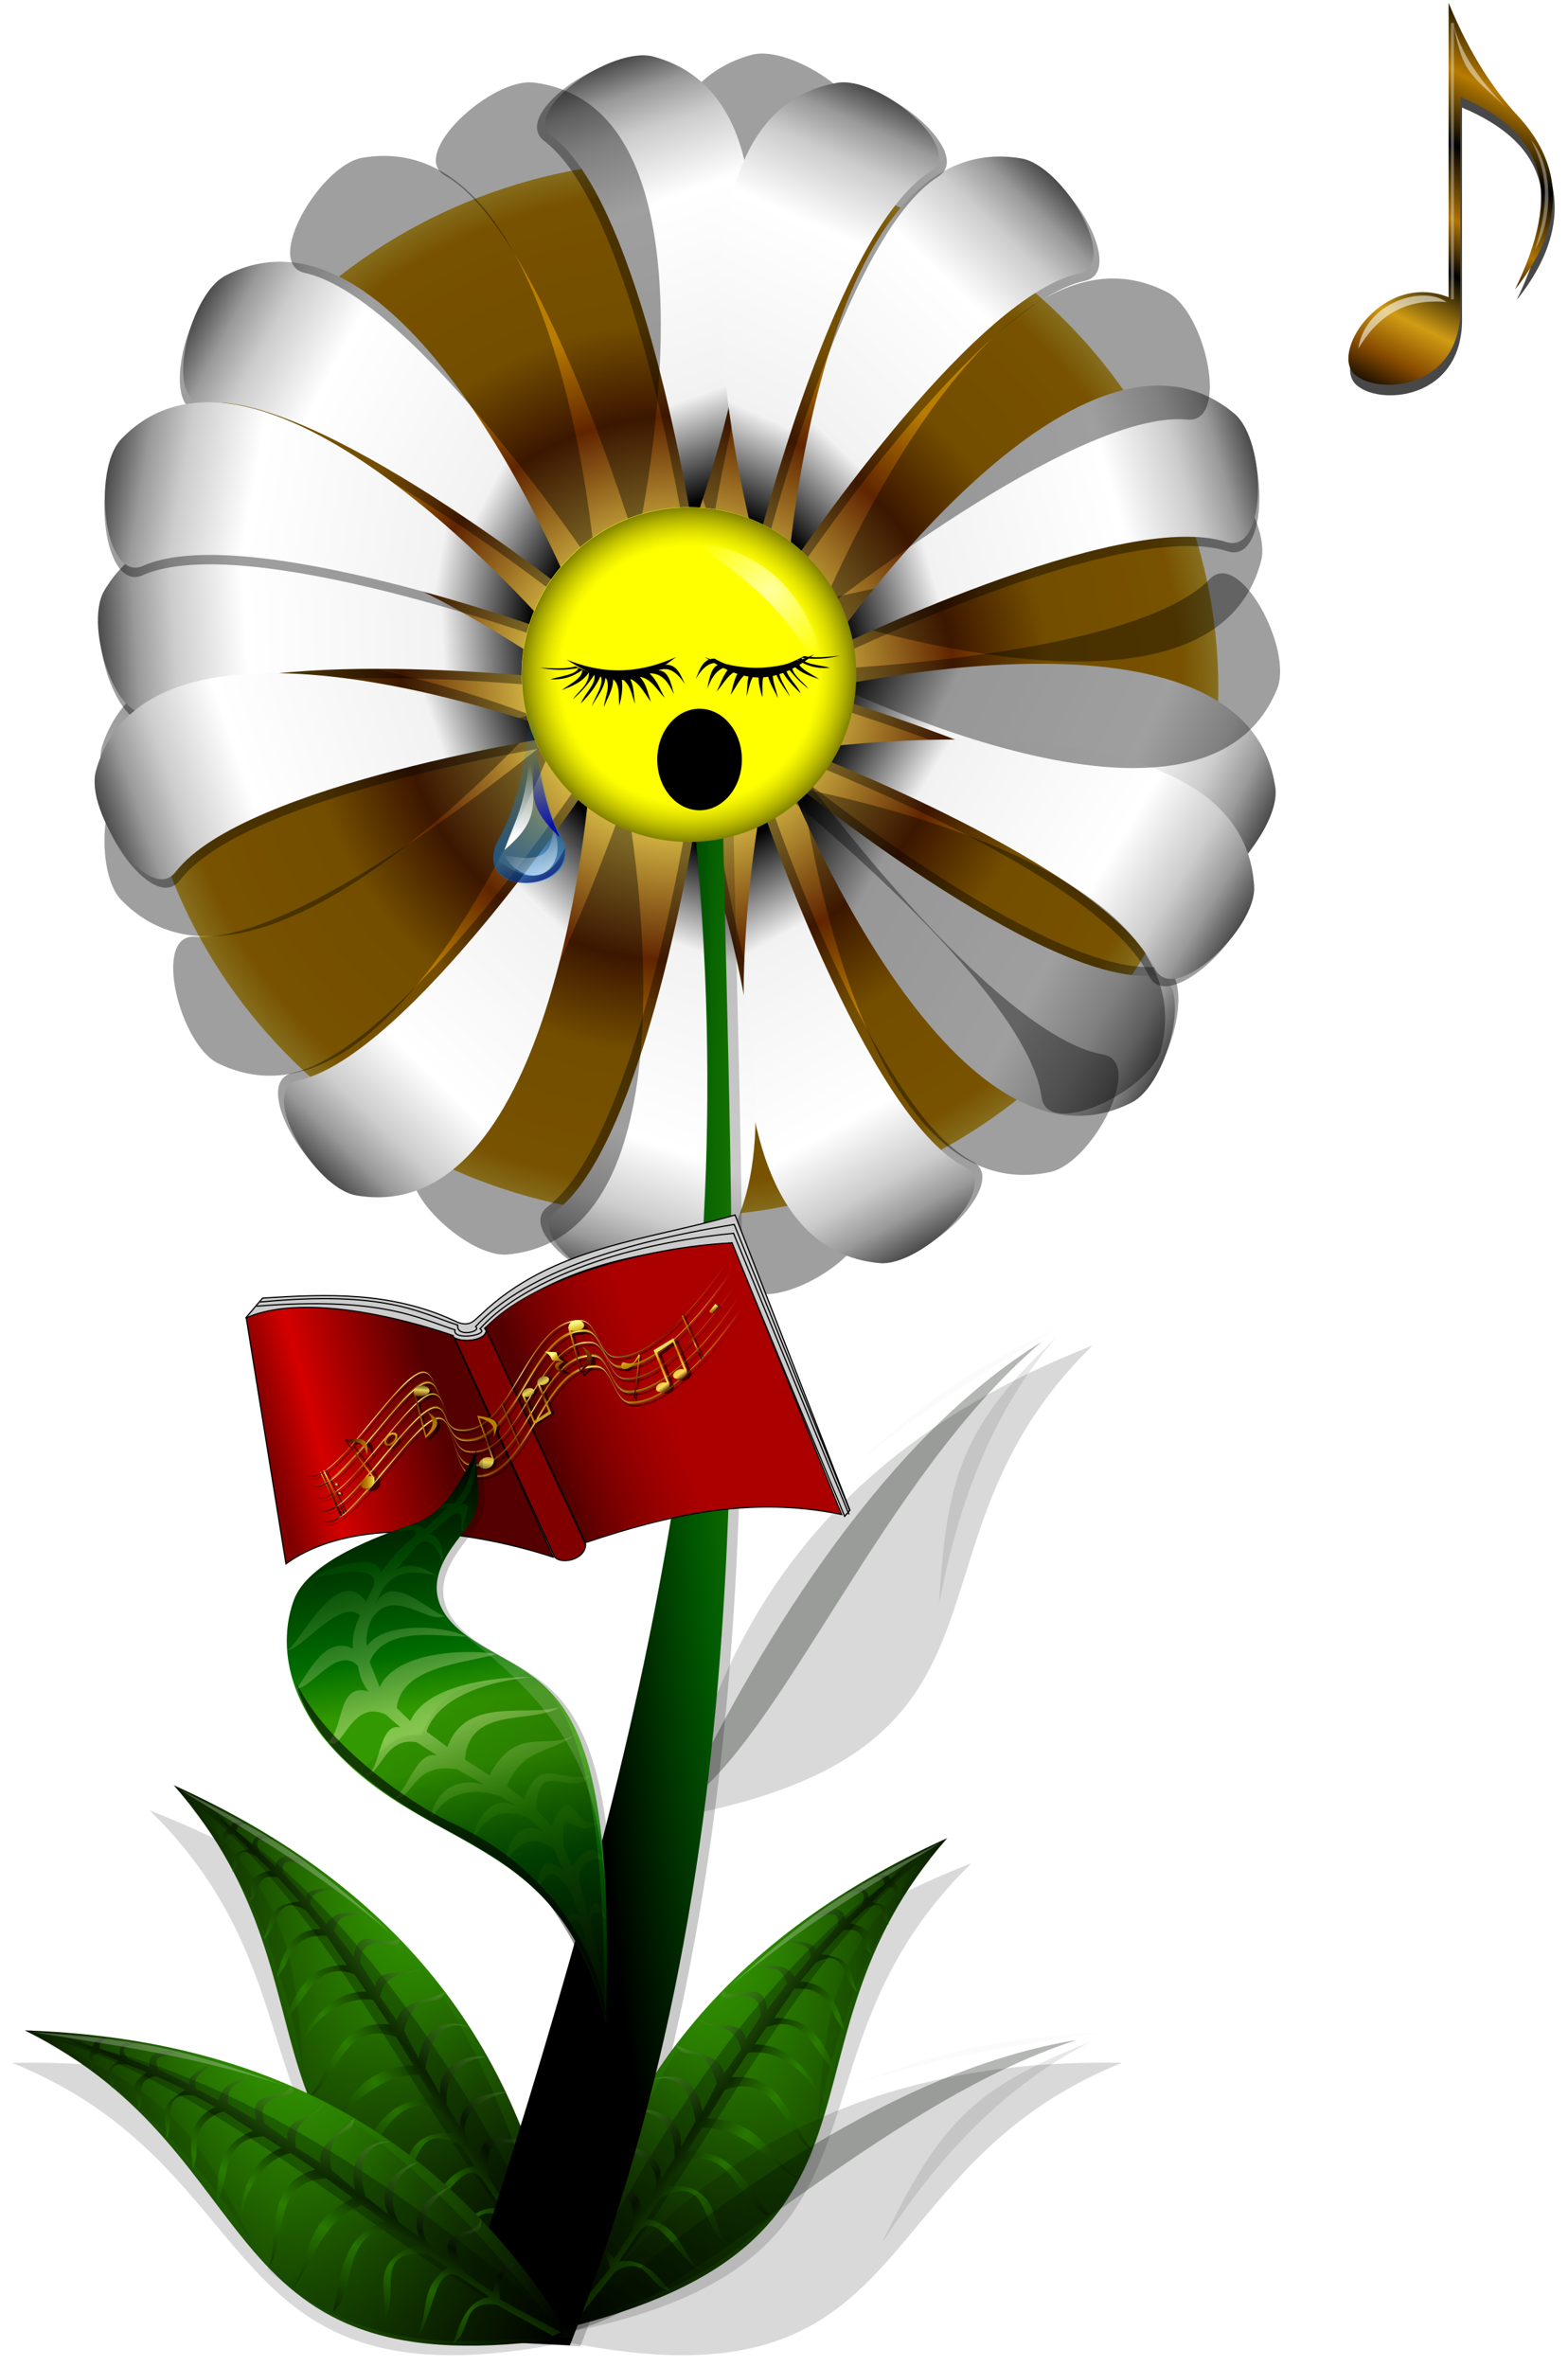 <svg xmlns="http://www.w3.org/2000/svg" xmlns:xlink="http://www.w3.org/1999/xlink" viewBox="0 0 399.5 602.99"><defs><linearGradient id="n"><stop offset="0"/><stop offset=".103" stop-color="#884c00"/><stop offset=".206" stop-color="#d09c14"/><stop offset=".358"/><stop offset=".483" stop-color="#b07400"/><stop offset=".651"/><stop offset=".817" stop-color="#b87c00"/><stop offset="1"/></linearGradient><linearGradient id="aN" y2="663.79" xlink:href="#n" gradientUnits="userSpaceOnUse" x2="428.24" y1="755.21" x1="382.96"/><linearGradient id="i"><stop offset="0" stop-color="#98fc66"/><stop offset=".457"/><stop offset=".663" stop-color="#390"/><stop offset="1"/></linearGradient><linearGradient id="h"><stop offset="0" stop-color="#000400"/><stop offset="1" stop-color="#000400" stop-opacity="0"/></linearGradient><linearGradient id="d"><stop offset="0" stop-color="#0000b4"/><stop offset="1" stop-color="#0000b4" stop-opacity="0"/></linearGradient><linearGradient id="b"><stop offset="0" stop-color="#fff"/><stop offset="1" stop-color="#fff" stop-opacity="0"/></linearGradient><linearGradient id="c"><stop offset="0" stop-color="#0000a0"/><stop offset="1" stop-opacity="0"/></linearGradient><linearGradient id="a"><stop offset="0" stop-color="#0080e8"/><stop offset="1" stop-color="#0080e8" stop-opacity="0"/></linearGradient><linearGradient id="m"><stop offset="0"/><stop offset=".018"/><stop offset=".035" stop-color="#fcfc80"/><stop offset=".088" stop-color="#9c6000"/><stop offset=".142" stop-color="#fcfc80"/><stop offset=".22" stop-color="#d4a418"/><stop offset=".269" stop-color="#fcfc80"/><stop offset=".297" stop-color="#e0bc38"/><stop offset=".376" stop-color="#6c3000"/><stop offset=".437" stop-color="#8c5000"/><stop offset=".491" stop-color="#fcfc80"/><stop offset=".538" stop-color="#c48800"/><stop offset=".6" stop-color="#a46800"/><stop offset=".643" stop-color="#fcfc80"/><stop offset=".696" stop-color="#746828"/><stop offset=".764" stop-color="#804400"/><stop offset=".828" stop-color="#602400"/><stop offset=".889" stop-color="#b87c00"/><stop offset=".943" stop-color="#c08400"/><stop offset="1" stop-color="#fcfc80"/></linearGradient><linearGradient id="f"><stop offset="0"/><stop offset=".204" stop-color="#e8d050"/><stop offset=".461" stop-color="#602400"/><stop offset=".62" stop-color="#b87c00"/><stop offset=".841" stop-color="#c08400"/><stop offset="1" stop-color="#fcfc80"/></linearGradient><linearGradient id="l"><stop offset="0"/><stop offset="1" stop-color="#fcfc80"/></linearGradient><linearGradient id="j"><stop offset="0"/><stop offset=".028" stop-color="#3a3414"/><stop offset=".057" stop-color="#746828"/><stop offset=".114" stop-color="#e8d050"/><stop offset=".227" stop-color="#602400"/><stop offset=".643" stop-color="#b87c00"/><stop offset=".841" stop-color="#c08400"/><stop offset="1" stop-color="#fcfc80"/></linearGradient><linearGradient id="k"><stop offset="0"/><stop offset=".063" stop-color="#3c0000"/><stop offset=".253" stop-color="#602400"/><stop offset=".688" stop-color="#b87c00"/><stop offset=".869" stop-color="#dcb830"/><stop offset="1" stop-color="#fcfc80"/></linearGradient><linearGradient id="e"><stop offset="0" stop-color="#4d4d4d"/><stop offset=".079" stop-color="#999"/><stop offset=".167" stop-color="#ccc"/><stop offset=".33" stop-color="#fff"/><stop offset=".771" stop-color="#f2f2f2"/><stop offset="1"/></linearGradient><linearGradient id="as" y2="446.87" xlink:href="#k" gradientUnits="userSpaceOnUse" x2="615.66" gradientTransform="translate(-1185.3 -528.24) scale(2.111)" y1="447.71" x1="616.19"/><linearGradient id="ar" y2="450.82" gradientUnits="userSpaceOnUse" x2="609.89" gradientTransform="translate(-1185 -528.05) scale(2.111)" y1="455.26" x1="613.13"><stop offset="0"/><stop offset=".097" stop-color="#3c0000"/><stop offset=".234" stop-color="#fd5"/><stop offset=".688" stop-color="#b87c00"/><stop offset=".869" stop-color="#dcb830"/><stop offset="1" stop-color="#fcfc80"/></linearGradient><linearGradient id="aq" y2="452.77" xlink:href="#k" gradientUnits="userSpaceOnUse" x2="604.96" gradientTransform="translate(-1185.1 -528.59) scale(2.111)" y1="457.7" x1="606.43"/><linearGradient id="ap" y2="448.96" xlink:href="#k" gradientUnits="userSpaceOnUse" x2="599.28" gradientTransform="translate(-1185.4 -528.81) scale(2.111)" y1="454.9" x1="600.92"/><linearGradient id="ao" y2="452.77" xlink:href="#k" gradientUnits="userSpaceOnUse" x2="596.13" gradientTransform="translate(-1185.3 -528.12) scale(2.111)" y1="454.68" x1="597.9"/><linearGradient id="an" y2="461.48" gradientUnits="userSpaceOnUse" x2="596.44" gradientTransform="translate(-1185 -528.05) scale(2.111)" y1="455.48" x1="592.58"><stop offset="0"/><stop offset=".23" stop-color="#e8d050"/><stop offset=".422" stop-color="#602400"/><stop offset=".563" stop-color="#b87c00"/><stop offset=".645" stop-color="#c08400"/><stop offset="1" stop-color="#fcfc80"/></linearGradient><linearGradient id="am" y2="458.12" xlink:href="#f" gradientUnits="userSpaceOnUse" x2="589.02" gradientTransform="translate(-1185 -528.05) scale(2.111)" y1="467.32" x1="588.11"/><linearGradient id="al" y2="463.95" xlink:href="#j" gradientUnits="userSpaceOnUse" x2="581.32" gradientTransform="translate(-1185.6 -528.33) scale(2.111)" y1="456.06" x1="581.94"/><linearGradient id="ak" y2="466.35" gradientUnits="userSpaceOnUse" x2="502.69" gradientTransform="translate(-496.06 -46.435) scale(1.05)" y1="478.67" x1="504.29"><stop offset="0"/><stop offset=".144" stop-color="#3c0000"/><stop offset=".342" stop-color="#602400"/><stop offset=".555" stop-color="#b87c00"/><stop offset=".705" stop-color="#dcb830"/><stop offset="1" stop-color="#fcfc80"/></linearGradient><linearGradient id="aj" y2="464.52" xlink:href="#k" gradientUnits="userSpaceOnUse" x2="560.2" gradientTransform="translate(-1154.1 -525.43) scale(2.111)" y1="464.52" x1="556.62"/><linearGradient id="ai" y2="446.73" xlink:href="#m" gradientUnits="userSpaceOnUse" x2="605.48" gradientTransform="translate(-1154 -525.8) scale(2.111)" y1="471.23" x1="554.38"/><linearGradient id="ah" y2="446.73" xlink:href="#m" gradientUnits="userSpaceOnUse" x2="605.48" gradientTransform="translate(-1154.8 -528.57) scale(2.111)" y1="471.23" x1="554.38"/><linearGradient id="ag" y2="446.73" xlink:href="#m" gradientUnits="userSpaceOnUse" x2="605.48" gradientTransform="translate(-1155.5 -532.03) scale(2.111)" y1="471.23" x1="554.38"/><linearGradient id="af" y2="446.73" xlink:href="#m" gradientUnits="userSpaceOnUse" x2="605.48" gradientTransform="translate(-1156.8 -534.91) scale(2.111)" y1="471.23" x1="554.38"/><linearGradient id="ae" y2="446.73" xlink:href="#m" gradientUnits="userSpaceOnUse" x2="605.48" gradientTransform="translate(-1157.9 -537.55) scale(2.111)" y1="471.23" x1="554.38"/><linearGradient id="ad" y2="478.26" xlink:href="#k" gradientUnits="userSpaceOnUse" x2="484.84" gradientTransform="matrix(1.031 0 0 1.027 -485.78 -35.423)" y1="489.74" x1="488.88"/><linearGradient id="W" y2="196.91" xlink:href="#l" gradientUnits="userSpaceOnUse" x2="114.3" gradientTransform="matrix(.255 -.084 .084 .255 -26.353 421.73)" y1="198.85" x1="113.31"/><linearGradient id="V" y2="196.88" xlink:href="#l" gradientUnits="userSpaceOnUse" x2="114.07" gradientTransform="matrix(.255 -.084 .084 .255 -27.182 419.42)" y1="198.93" x1="112.7"/><linearGradient id="U" y2="480.14" xlink:href="#k" gradientUnits="userSpaceOnUse" x2="486.88" gradientTransform="matrix(1.008 0 0 1.016 -474.65 -30.08)" y1="489.46" x1="490.4"/><linearGradient id="T" y2="440.16" gradientUnits="userSpaceOnUse" x2="574.91" gradientTransform="matrix(1.118 0 0 1.09 -535.31 -64.127)" y1="450.78" x1="577.14"><stop offset="0"/><stop offset=".221" stop-color="#e8d050"/><stop offset=".398" stop-color="#602400"/><stop offset=".643" stop-color="#b87c00"/><stop offset=".841" stop-color="#c08400"/><stop offset="1" stop-color="#fcfc80"/></linearGradient><linearGradient id="R" y2="440.66" xlink:href="#j" gradientUnits="userSpaceOnUse" x2="611.82" gradientTransform="translate(-1154.1 -526.03) scale(2.111)" y1="468.37" x1="552.63"/><linearGradient id="Q" y2="441.87" xlink:href="#j" gradientUnits="userSpaceOnUse" x2="598.32" gradientTransform="translate(-1154.1 -526.03) scale(2.111)" y1="474.82" x1="556.15"/><linearGradient id="at" y2="233.98" xlink:href="#a" gradientUnits="userSpaceOnUse" x2="317.88" y1="311.09" x1="299.62"/><linearGradient id="av" y2="267.55" xlink:href="#b" gradientUnits="userSpaceOnUse" x2="308.11" y1="282.8" x1="318.37"/><linearGradient id="ax" y2="270.17" xlink:href="#c" gradientUnits="userSpaceOnUse" x2="306.32" y1="283.71" x1="312.73"/><linearGradient id="az" y2="248.15" xlink:href="#b" gradientUnits="userSpaceOnUse" x2="307.63" y1="266.7" x1="306.34"/><linearGradient id="aB" y2="247.7" xlink:href="#d" gradientUnits="userSpaceOnUse" x2="309.08" y1="266.93" x1="316.76"/><linearGradient id="z" y2="196.42" xlink:href="#e" gradientUnits="userSpaceOnUse" x2="337.88" y1="115.13" x1="259.59"/><linearGradient id="G" y2="436.56" gradientUnits="userSpaceOnUse" x2="316.15" gradientTransform="translate(-28.542 -24.906)" y1="447.67" x1="273.73"><stop offset="0" stop-color="maroon"/><stop offset=".289" stop-color="#d40000"/><stop offset="1" stop-color="#500"/></linearGradient><linearGradient id="H" y2="434.54" gradientUnits="userSpaceOnUse" x2="373.72" gradientTransform="translate(-28.542 -24.906)" y1="445.65" x1="344.77"><stop offset="0" stop-color="#500"/><stop offset="1" stop-color="maroon" stop-opacity="0"/></linearGradient><linearGradient id="aG" y2="592.75" gradientUnits="userSpaceOnUse" x2="890.57" gradientTransform="translate(-571.51 -15.281)" y1="438.91" x1="868.18"><stop offset="0"/><stop offset=".309" stop-color="#006c00"/><stop offset=".4" stop-color="#390"/><stop offset=".505" stop-color="#390"/><stop offset=".672" stop-color="#015a01"/><stop offset="1"/></linearGradient><linearGradient id="aH" y2="586.54" gradientUnits="userSpaceOnUse" x2="904.29" gradientTransform="translate(-571.51 -14.896)" y1="422.38" x1="854.97"><stop offset="0"/><stop offset=".23" stop-color="#015a01"/><stop offset=".482" stop-color="#e8fcac"/><stop offset=".646" stop-color="#390" stop-opacity=".738"/><stop offset="1"/></linearGradient><linearGradient id="aK" y2="414.63" gradientUnits="userSpaceOnUse" x2="110.18" gradientTransform="translate(172.3 68.372)" y1="485.3" x1="155.98"><stop offset="0"/><stop offset="1" stop-opacity="0"/></linearGradient><linearGradient id="aE" y2="489.9" xlink:href="#i" gradientUnits="userSpaceOnUse" x2="966.8" gradientTransform="rotate(22.389 271.07 -734.77)" y1="455.54" x1="922.59"/><linearGradient id="g"><stop offset="0"/><stop offset=".167" stop-color="#390"/><stop offset=".755"/><stop offset=".945" stop-color="#390"/><stop offset="1"/></linearGradient><linearGradient id="aD" y2="437.03" xlink:href="#h" gradientUnits="userSpaceOnUse" x2="404.58" gradientTransform="translate(31.405 198.68)" y1="484.64" x1="369.86"/><linearGradient id="u" y2="489.9" xlink:href="#i" gradientUnits="userSpaceOnUse" x2="966.8" y1="455.54" x1="922.59"/><linearGradient id="s" y2="437.03" xlink:href="#h" gradientUnits="userSpaceOnUse" x2="404.58" gradientTransform="translate(543.29 31.115)" y1="484.64" x1="369.86"/><filter id="au" height="1.31" width="1.274" color-interpolation-filters="sRGB" y="-.155" x="-.137"><feGaussianBlur stdDeviation=".779"/></filter><filter id="q" color-interpolation-filters="sRGB"><feGaussianBlur stdDeviation="1.596"/></filter><filter id="v" color-interpolation-filters="sRGB"><feGaussianBlur stdDeviation="1.032"/></filter><filter id="A" color-interpolation-filters="sRGB"><feGaussianBlur stdDeviation="2.19"/></filter><filter id="t" color-interpolation-filters="sRGB"><feGaussianBlur stdDeviation="1.128"/></filter><filter id="C" height="1.058" width="1.808" color-interpolation-filters="sRGB" y="-.029" x="-.404"><feGaussianBlur stdDeviation=".718"/></filter><filter id="aI" color-interpolation-filters="sRGB"><feGaussianBlur stdDeviation="2.187"/></filter><filter id="aL" color-interpolation-filters="sRGB"><feGaussianBlur stdDeviation="1.34"/></filter><filter id="aF" color-interpolation-filters="sRGB"><feGaussianBlur stdDeviation="2.371"/></filter><filter id="aO" color-interpolation-filters="sRGB"><feGaussianBlur stdDeviation=".375"/></filter><filter id="aJ" color-interpolation-filters="sRGB"><feGaussianBlur stdDeviation="1.003"/></filter><filter id="r" color-interpolation-filters="sRGB"><feGaussianBlur stdDeviation=".732"/></filter><filter id="aP" height="1.132" width="1.216" color-interpolation-filters="sRGB" y="-.066" x="-.108"><feGaussianBlur stdDeviation=".602"/></filter><filter id="aQ" height="1.302" width="1.182" color-interpolation-filters="sRGB" y="-.151" x="-.091"><feGaussianBlur stdDeviation=".853"/></filter><filter id="aR" height="1.023" width="3.072" color-interpolation-filters="sRGB" y="-.011" x="-1.036"><feGaussianBlur stdDeviation=".337"/></filter><filter id="aS" height="1.053" width="1.333" color-interpolation-filters="sRGB" y="-.026" x="-.166"><feGaussianBlur stdDeviation=".305"/></filter><filter id="aM" color-interpolation-filters="sRGB"><feGaussianBlur stdDeviation="1.415"/></filter><filter id="y" color-interpolation-filters="sRGB"><feGaussianBlur stdDeviation="2.776"/></filter><filter id="w" color-interpolation-filters="sRGB"><feGaussianBlur stdDeviation="8.111"/></filter><filter id="aA" height="1.079" width="1.319" color-interpolation-filters="sRGB" y="-.04" x="-.16"><feGaussianBlur stdDeviation=".458"/></filter><filter id="ay" height="1.065" width="1.216" color-interpolation-filters="sRGB" y="-.033" x="-.108"><feGaussianBlur stdDeviation=".331"/></filter><filter id="aw" height="1.345" width="1.169" color-interpolation-filters="sRGB" y="-.173" x="-.085"><feGaussianBlur stdDeviation=".644"/></filter><filter id="o" color-interpolation-filters="sRGB"><feGaussianBlur stdDeviation="1.279"/></filter><filter id="N" color-interpolation-filters="sRGB"><feGaussianBlur stdDeviation=".042"/></filter><filter id="S" color-interpolation-filters="sRGB"><feGaussianBlur stdDeviation=".075"/></filter><filter id="Z" color-interpolation-filters="sRGB"><feGaussianBlur stdDeviation=".178"/></filter><filter id="Y" height="1.155" width="1.249" color-interpolation-filters="sRGB" y="-.077" x="-.125"><feGaussianBlur stdDeviation=".422"/></filter><filter id="M" color-interpolation-filters="sRGB"><feGaussianBlur stdDeviation=".188"/></filter><filter id="K" height="1.112" width="1.249" color-interpolation-filters="sRGB" y="-.056" x="-.124"><feGaussianBlur stdDeviation=".298"/></filter><filter id="I" height="1.099" width="1.222" color-interpolation-filters="sRGB" y="-.049" x="-.111"><feGaussianBlur stdDeviation=".216"/></filter><filter id="ac" color-interpolation-filters="sRGB"><feGaussianBlur stdDeviation=".173"/></filter><filter id="aa" color-interpolation-filters="sRGB"><feGaussianBlur stdDeviation=".178"/></filter><filter id="ab" height="1.087" width="1.236" color-interpolation-filters="sRGB" y="-.044" x="-.118"><feGaussianBlur stdDeviation=".234"/></filter><filter id="P" height="1.263" width="1.325" color-interpolation-filters="sRGB" y="-.132" x="-.162"><feGaussianBlur stdDeviation=".17"/></filter><filter id="J" color-interpolation-filters="sRGB"><feGaussianBlur stdDeviation=".094"/></filter><filter id="X" color-interpolation-filters="sRGB"><feGaussianBlur stdDeviation=".1"/></filter><filter id="O" color-interpolation-filters="sRGB"><feGaussianBlur stdDeviation=".175"/></filter><filter id="L" color-interpolation-filters="sRGB"><feGaussianBlur stdDeviation=".159"/></filter><filter id="E" color-interpolation-filters="sRGB"><feGaussianBlur stdDeviation=".158"/></filter><radialGradient id="F" gradientUnits="userSpaceOnUse" cy="203.81" cx="372.7" gradientTransform="matrix(1 0 0 .977 0 4.66)" r="21.065"><stop offset="0" stop-color="#fff"/><stop offset="1" stop-color="#fff" stop-opacity="0"/></radialGradient><radialGradient id="B" gradientUnits="userSpaceOnUse" cy="519.41" cx="326.54" gradientTransform="matrix(-1.985 -.113 .576 -10.124 748.93 5602.3)" r="35.878"><stop offset="0" stop-color="green"/><stop offset=".25" stop-color="#390"/><stop offset=".651" stop-color="#015a01"/><stop offset="1"/></radialGradient><radialGradient id="x" xlink:href="#f" gradientUnits="userSpaceOnUse" cy="183.64" cx="191.93" gradientTransform="matrix(1 0 0 .955 0 8.33)" r="174.29"/><radialGradient id="D" gradientUnits="userSpaceOnUse" cy="375.22" cx="345.71" r="91.429"><stop offset="0" stop-color="#ff0"/><stop offset=".22" stop-color="#ff0"/><stop offset=".466" stop-color="#ff0"/><stop offset=".768" stop-color="#ff0" stop-opacity=".498"/><stop offset="1" stop-color="olive"/></radialGradient><radialGradient id="aC" xlink:href="#g" gradientUnits="userSpaceOnUse" cy="463.17" cx="918.55" gradientTransform="matrix(-.698 4.422 -2.07 -.327 2041.9 -3342)" r="49.417"/><radialGradient id="p" xlink:href="#g" gradientUnits="userSpaceOnUse" cy="463.17" cx="918.55" gradientTransform="matrix(1.039 4.354 -2.038 .486 915.31 -3819.9)" r="49.417"/></defs><path d="M356.65 498.35c12.28-57.31 45.96-96.85 105.17-119.96-52.11 50.88-11.86 102.39-105.17 119.96z" opacity=".388" filter="url(#o)" transform="matrix(-1 0 0 1 499.95 82.756)"/><path d="M898.29 535.87c9.306-57.867 40.892-99.092 98.833-125.23-47.327 53.762-6.554 102.87-98.833 125.23z" fill="url(#p)" transform="matrix(-1 0 0 1 1041.37 44.083)"/><path d="M146.06 593.05c39.029-31.58 88.868-62.608 134.11-67.427-51.688 13.629-103.78 63.407-134.11 67.427z" transform="scale(-1 1) rotate(-25.444 -30.393 1226.362)" opacity=".758" filter="url(#q)" fill-opacity=".513" fill="#000c00"/><path d="M899.8 534.88c6.408-23.089 15.717-50.111 28.888-70.813 7.156 2.318 8.98 4.334 11.315 10.791 15.455-5.797 17.963 10.501 23.149 15.578-15.21 31.061-40.876 36.866-63.352 44.444z" opacity=".592" color="#000" filter="url(#r)" fill="url(#s)" transform="matrix(-1 0 0 1 1041.37 44.083)"/><path d="M993.88 415.1c-15.795 18.397-24.566 40.894-29.708 67.701 1.92-32.971 6.08-45.162 29.708-67.701z" opacity=".308" color="#000" filter="url(#t)" transform="matrix(-1 0 0 1 1041.37 44.083)"/><path d="M900.02 533.84l11.209-13.686c-1.854-6.906-3.923-4.934-6.946-7.113 5.49-1.299 5.98 3.09 7.991 4.688l4.661-7.31c1.654-15.138-8.616-4.353-8.866-11.276 1.843 4.854 11.332-3.437 11.029 7.62l3.308-5.652c3.271-9.528-10.306-12.322-10.438-12.332 0 0 12.5-.558 12.196 8.999l3.462-5.717c.616-11.915-9.89-12.1-9.89-12.1-.335-.704 12.505-.777 11.465 9.527l3.74-6.652c-1.843-14.456-10.943-10.488-10.943-10.488.01-.46 10.486-4.522 12.723 7.928l3.686-7.109c-3.1-11.31-8.543-5.147-10.398-9.89 3.815 2.298 11.06 2.056 12.273 7.294l4.295-6.102c-2.116-8.419-9.61-4.112-10.922-8.47 1.633 4.482 11.13-.305 12.108 5.912l3.782-5.887c-.076-9.971-11.292-1.403-9.733-6.328 4.325 2.73 10.3-3.852 11.452 4.578l5.029-6.537c-1.819-6.351-6.159-2.18-7.89-5.676 2.037 2.416 6.534-.925 9.798 3.95l4.094-4.9c.313-4.6-5.94-2.673-6.925-5.818 1.783 2.566 7.565.713 8.121 4.066l5.758-6.475c.747-5.359-4.818-.903-6.073-3.132 2.922-.413 7.285-2.66 7.969 1.598l4.227-3.874c1.808-4.538-1.987-2.899-3.972-3.157 2.593-1.186 5.253-1.7 5.689 1.556l4.08-3.56c-.227-1.945-1.931-1.619-2.88-2.128 1.452-.18 3.631-.547 4.397.894 4.381-4.849 8.945-6.83 13.423-10.17-4.272 3.56-8.83 6.256-12.749 10.882 4.112 3.718.116 1.96 2.053 4.649-3.253-2.188.046-3.047-3.58-3.355l-3.873 3.873c5.074.868 3.096 2.006 4.307 5.78-2.802-1.946-.074-7.1-6-4.108l-3.924 3.73c7.771 1.728 3.584 4.697 5.645 7.848-3.47-1.641-.918-7.248-7.395-6.067l-5.562 6.083c8.736 1.185 6.836 4.391 9.17 9.623-3.724-2.526-2.76-12.03-10.722-7.367l-3.873 4.74c7.955.263 9.729 6.648 11.33 12.41-3.828-3.25-2.79-11.276-12.778-10.608L953 456.472c9.5-.18 12.446 6.095 15.621 13.545-5.678-4.697-7.32-14.804-17.562-11.224l-3.028 4.44c12.858-.257 17.915 15.858 17.915 15.858s-6.47-15.228-19.563-13.8l-4.225 6.304c13.803-1.286 14.744 12.288 20.422 18.582-7.21-4.862-9.082-20.155-22.128-15.414l-4.434 7.26c15.162.798 15.673 10.97 23.326 15.475-7.82-3.88-13.399-13.173-24.665-13.061l-3.849 6.087c12.066-.76 15.665 9.276 21.01 16.35-7.613-1.882-9.616-18.873-22.432-13.457l-3.74 5.821c16.395-.751 9.362 13.619 17.79 15.963-10.593-2.954-5.312-20.045-19.452-12.882l-3.618 5.297c9.502 1.87 8.75 9.88 14.698 13.602-6.964-3.068-11.848-16.703-16.732-10.074l-4.945 7.385c6.484-1.157 9.713 3.752 13.056 7.382-5.414-.585-5.703-9.706-13.951-4.845l-10.157 12.731z" opacity=".488" fill="url(#u)" transform="matrix(-1 0 0 1 1041.37 44.083)"/><path d="M801.24 354.77c-25.291 12.638-33.628 18.273-53.994 36.826 19.737-16.505 33.961-24.54 53.994-36.826z" transform="matrix(-1 0 0 1 847.07 101.08)" opacity=".515" color="#000" filter="url(#v)" fill="#eee"/><path transform="matrix(.877 0 0 .904 4.21 9.429)" d="M349.14 183.64c0 82.169-70.386 148.78-157.21 148.78-86.825 0-157.21-66.611-157.21-148.78S105.106 34.86 191.93 34.86c86.825 0 157.21 66.611 157.21 148.78z" filter="url(#w)" fill="url(#x)"/><path d="M334.47 208.13s-8.335-113.62-59.438-104.89c-10.777 1.84-25.376 26.971-14.699 29.32 27.944 6.148 74.137 75.571 74.137 75.571z" filter="url(#y)" fill-opacity=".377" transform="scale(-1) rotate(-17.168 -1271.937 1781.207)"/><path d="M335.97 206.26s-8.335-113.62-59.438-104.89c-10.777 1.84-25.376 26.971-14.699 29.32 27.944 6.148 74.137 75.571 74.137 75.571z" fill="url(#z)" transform="scale(-1) rotate(-17.168 -1271.937 1781.207)"/><path d="M334.47 208.13s-8.335-113.62-59.438-104.89c-10.777 1.84-25.376 26.971-14.699 29.32 27.944 6.148 74.137 75.571 74.137 75.571z" filter="url(#y)" fill-opacity=".377" transform="scale(-1) rotate(-2.465 -9333.575 12513.45)"/><path d="M335.97 206.26s-8.335-113.62-59.438-104.89c-10.777 1.84-25.376 26.971-14.699 29.32 27.944 6.148 74.137 75.571 74.137 75.571z" fill="url(#z)" transform="scale(-1) rotate(-2.465 -9333.575 12513.45)"/><path d="M334.47 208.13s-8.335-113.62-59.438-104.89c-10.777 1.84-25.376 26.971-14.699 29.32 27.944 6.148 74.137 75.571 74.137 75.571z" filter="url(#y)" fill-opacity=".377" transform="scale(-1 1) rotate(-72.208 43.829 563.33)"/><path d="M335.97 206.26s-8.335-113.62-59.438-104.89c-10.777 1.84-25.376 26.971-14.699 29.32 27.944 6.148 74.137 75.571 74.137 75.571z" fill="url(#z)" transform="scale(-1 1) rotate(-72.208 43.829 563.33)"/><path d="M334.47 208.13s-8.335-113.62-59.438-104.89c-10.777 1.84-25.376 26.971-14.699 29.32 27.944 6.148 74.137 75.571 74.137 75.571z" filter="url(#y)" fill-opacity=".377" transform="scale(-1) rotate(-65.913 -212.876 440.158)"/><path d="M335.97 206.26s-8.335-113.62-59.438-104.89c-10.777 1.84-25.376 26.971-14.699 29.32 27.944 6.148 74.137 75.571 74.137 75.571z" fill="url(#z)" transform="scale(-1) rotate(-65.913 -212.876 440.158)"/><path d="M334.47 208.13s-8.335-113.62-59.438-104.89c-10.777 1.84-25.376 26.971-14.699 29.32 27.944 6.148 74.137 75.571 74.137 75.571z" filter="url(#y)" fill-opacity=".377" transform="scale(-1 1) rotate(-77.244 56.4 536.65)"/><path d="M335.97 206.26s-8.335-113.62-59.438-104.89c-10.777 1.84-25.376 26.971-14.699 29.32 27.944 6.148 74.137 75.571 74.137 75.571z" fill="url(#z)" transform="scale(-1 1) rotate(-77.244 56.4 536.65)"/><path d="M334.47 208.13s-8.335-113.62-59.438-104.89c-10.777 1.84-25.376 26.971-14.699 29.32 27.944 6.148 74.137 75.571 74.137 75.571z" filter="url(#y)" fill-opacity=".377" transform="scale(-1) rotate(-58.238 -275.336 502.858)"/><path d="M335.97 206.26s-8.335-113.62-59.438-104.89c-10.777 1.84-25.376 26.971-14.699 29.32 27.944 6.148 74.137 75.571 74.137 75.571z" fill="url(#z)" transform="scale(-1) rotate(-58.238 -275.336 502.858)"/><path d="M334.47 208.13s-8.335-113.62-59.438-104.89c-10.777 1.84-25.376 26.971-14.699 29.32 27.944 6.148 74.137 75.571 74.137 75.571z" filter="url(#y)" fill-opacity=".377" transform="scale(-1 1) rotate(-30.175 -11.63 1199.455)"/><path d="M335.97 206.26s-8.335-113.62-59.438-104.89c-10.777 1.84-25.376 26.971-14.699 29.32 27.944 6.148 74.137 75.571 74.137 75.571z" fill="url(#z)" transform="scale(-1 1) rotate(-30.175 -11.63 1199.455)"/><path d="M334.47 208.13s-8.335-113.62-59.438-104.89c-10.777 1.84-25.376 26.971-14.699 29.32 27.944 6.148 74.137 75.571 74.137 75.571z" filter="url(#y)" fill-opacity=".377" transform="rotate(-61.992 222.652 353.753)"/><path d="M335.97 206.26s-8.335-113.62-59.438-104.89c-10.777 1.84-25.376 26.971-14.699 29.32 27.944 6.148 74.137 75.571 74.137 75.571z" fill="url(#z)" transform="rotate(-61.992 222.652 353.753)"/><path d="M334.47 208.13s-8.335-113.62-59.438-104.89c-10.777 1.84-25.376 26.971-14.699 29.32 27.944 6.148 74.137 75.571 74.137 75.571z" filter="url(#y)" fill-opacity=".377" transform="rotate(-49.575 204.636 396.486)"/><path d="M335.97 206.26s-8.335-113.62-59.438-104.89c-10.777 1.84-25.376 26.971-14.699 29.32 27.944 6.148 74.137 75.571 74.137 75.571z" fill="url(#z)" transform="rotate(-49.575 204.636 396.486)"/><path d="M334.47 208.13s-8.335-113.62-59.438-104.89c-10.777 1.84-25.376 26.971-14.699 29.32 27.944 6.148 74.137 75.571 74.137 75.571z" filter="url(#y)" fill-opacity=".377" transform="rotate(-155.222 258.536 225.365)"/><path d="M335.97 206.26s-8.335-113.62-59.438-104.89c-10.777 1.84-25.376 26.971-14.699 29.32 27.944 6.148 74.137 75.571 74.137 75.571z" fill="url(#z)" transform="rotate(-155.222 258.536 225.365)"/><path d="M334.47 208.13s-8.335-113.62-59.438-104.89c-10.777 1.84-25.376 26.971-14.699 29.32 27.944 6.148 74.137 75.571 74.137 75.571z" filter="url(#y)" fill-opacity=".377" transform="rotate(-164.913 264.861 215.032)"/><path d="M335.97 206.26s-8.335-113.62-59.438-104.89c-10.777 1.84-25.376 26.971-14.699 29.32 27.944 6.148 74.137 75.571 74.137 75.571z" fill="url(#z)" transform="rotate(-164.913 264.861 215.032)"/><path d="M334.47 208.13s-8.335-113.62-59.438-104.89c-10.777 1.84-25.376 26.971-14.699 29.32 27.944 6.148 74.137 75.571 74.137 75.571z" filter="url(#y)" fill-opacity=".377" transform="scale(1 -1) rotate(85.266 486.652 -70.72)"/><path d="M335.97 206.26s-8.335-113.62-59.438-104.89c-10.777 1.84-25.376 26.971-14.699 29.32 27.944 6.148 74.137 75.571 74.137 75.571z" fill="url(#z)" transform="scale(1 -1) rotate(85.266 486.652 -70.72)"/><path d="M334.47 208.13s-8.335-113.62-59.438-104.89c-10.777 1.84-25.376 26.971-14.699 29.32 27.944 6.148 74.137 75.571 74.137 75.571z" filter="url(#y)" fill-opacity=".377" transform="scale(1 -1) rotate(24.778 1201.277 -362.275)"/><path d="M335.97 206.26s-8.335-113.62-59.438-104.89c-10.777 1.84-25.376 26.971-14.699 29.32 27.944 6.148 74.137 75.571 74.137 75.571z" fill="url(#z)" transform="scale(1 -1) rotate(24.778 1201.277 -362.275)"/><path d="M356.14 261.61c14.5 143.29-18.55 255.21-61.34 387.81l29.774 1.497c50.725-129.11 41.48-255.35 38.924-391.5z" opacity=".454" filter="url(#A)" transform="translate(-176.71 -53.244)"/><path d="M334.47 208.13s-8.335-113.62-59.438-104.89c-10.777 1.84-25.376 26.971-14.699 29.32 27.944 6.148 74.137 75.571 74.137 75.571z" filter="url(#y)" fill-opacity=".377" transform="scale(-1 1) rotate(-17.785 -103.16 1918.348)"/><path d="M335.97 206.26s-8.335-113.62-59.438-104.89c-10.777 1.84-25.376 26.971-14.699 29.32 27.944 6.148 74.137 75.571 74.137 75.571z" fill="url(#z)" transform="scale(-1 1) rotate(-17.785 -103.16 1918.348)"/><path d="M334.47 208.13s-8.335-113.62-59.438-104.89c-10.777 1.84-25.376 26.971-14.699 29.32 27.944 6.148 74.137 75.571 74.137 75.571z" filter="url(#y)" fill-opacity=".377" transform="matrix(-1 0 0 1 536.74 -61.017)"/><path d="M335.97 206.26s-8.335-113.62-59.438-104.89c-10.777 1.84-25.376 26.971-14.699 29.32 27.944 6.148 74.137 75.571 74.137 75.571z" fill="url(#z)" transform="matrix(-1 0 0 1 536.74 -61.017)"/><path d="M356.65 498.35c12.28-57.31 45.96-96.85 105.17-119.96-52.11 50.88-11.86 102.39-105.17 119.96z" opacity=".388" filter="url(#o)" transform="translate(-183.481 -35.639)"/><path d="M898.29 535.87c9.306-57.867 40.892-99.092 98.833-125.23-47.327 53.762-6.554 102.87-98.833 125.23z" fill="url(#p)" transform="translate(-724.901 -74.312)"/><path d="M146.06 593.05c39.029-31.58 88.868-62.608 134.11-67.427-51.688 13.629-103.78 63.407-134.11 67.427z" transform="rotate(-25.444 -134.367 466.28)" opacity=".758" filter="url(#q)" fill-opacity=".513" fill="#000c00"/><path d="M899.8 534.88c6.408-23.089 15.717-50.111 28.888-70.813 7.156 2.318 8.98 4.334 11.315 10.791 15.455-5.797 17.963 10.501 23.149 15.578-15.21 31.061-40.876 36.866-63.352 44.444z" opacity=".592" color="#000" filter="url(#r)" fill="url(#s)" transform="translate(-724.901 -74.312)"/><path d="M993.88 415.1c-15.795 18.397-24.566 40.894-29.708 67.701 1.92-32.971 6.08-45.162 29.708-67.701z" opacity=".308" color="#000" filter="url(#t)" transform="translate(-724.901 -74.312)"/><path d="M900.02 533.84l11.209-13.686c-1.854-6.906-3.923-4.934-6.946-7.113 5.49-1.299 5.98 3.09 7.991 4.688l4.661-7.31c1.654-15.138-8.616-4.353-8.866-11.276 1.843 4.854 11.332-3.437 11.029 7.62l3.308-5.652c3.271-9.528-10.306-12.322-10.438-12.332 0 0 12.5-.558 12.196 8.999l3.462-5.717c.616-11.915-9.89-12.1-9.89-12.1-.335-.704 12.505-.777 11.465 9.527l3.74-6.652c-1.843-14.456-10.943-10.488-10.943-10.488.01-.46 10.486-4.522 12.723 7.928l3.686-7.109c-3.1-11.31-8.543-5.147-10.398-9.89 3.815 2.298 11.06 2.056 12.273 7.294l4.295-6.102c-2.116-8.419-9.61-4.112-10.922-8.47 1.633 4.482 11.13-.305 12.108 5.912l3.782-5.887c-.076-9.971-11.292-1.403-9.733-6.328 4.325 2.73 10.3-3.852 11.452 4.578l5.029-6.537c-1.819-6.351-6.159-2.18-7.89-5.676 2.037 2.416 6.534-.925 9.798 3.95l4.094-4.9c.313-4.6-5.94-2.673-6.925-5.818 1.783 2.566 7.565.713 8.121 4.066l5.758-6.475c.747-5.359-4.818-.903-6.073-3.132 2.922-.413 7.285-2.66 7.969 1.598l4.227-3.874c1.808-4.538-1.987-2.899-3.972-3.157 2.593-1.186 5.253-1.7 5.689 1.556l4.08-3.56c-.227-1.945-1.931-1.619-2.88-2.128 1.452-.18 3.631-.547 4.397.894 4.381-4.849 8.945-6.83 13.423-10.17-4.272 3.56-8.83 6.256-12.749 10.882 4.112 3.718.116 1.96 2.053 4.649-3.253-2.188.046-3.047-3.58-3.355l-3.873 3.873c5.074.868 3.096 2.006 4.307 5.78-2.802-1.946-.074-7.1-6-4.108l-3.924 3.73c7.771 1.728 3.584 4.697 5.645 7.848-3.47-1.641-.918-7.248-7.395-6.067l-5.562 6.083c8.736 1.185 6.836 4.391 9.17 9.623-3.724-2.526-2.76-12.03-10.722-7.367l-3.873 4.74c7.955.263 9.729 6.648 11.33 12.41-3.828-3.25-2.79-11.276-12.778-10.608L953 456.472c9.5-.18 12.446 6.095 15.621 13.545-5.678-4.697-7.32-14.804-17.562-11.224l-3.028 4.44c12.858-.257 17.915 15.858 17.915 15.858s-6.47-15.228-19.563-13.8l-4.225 6.304c13.803-1.286 14.744 12.288 20.422 18.582-7.21-4.862-9.082-20.155-22.128-15.414l-4.434 7.26c15.162.798 15.673 10.97 23.326 15.475-7.82-3.88-13.399-13.173-24.665-13.061l-3.849 6.087c12.066-.76 15.665 9.276 21.01 16.35-7.613-1.882-9.616-18.873-22.432-13.457l-3.74 5.821c16.395-.751 9.362 13.619 17.79 15.963-10.593-2.954-5.312-20.045-19.452-12.882l-3.618 5.297c9.502 1.87 8.75 9.88 14.698 13.602-6.964-3.068-11.848-16.703-16.732-10.074l-4.945 7.385c6.484-1.157 9.713 3.752 13.056 7.382-5.414-.585-5.703-9.706-13.951-4.845l-10.157 12.731z" opacity=".488" fill="url(#u)" transform="translate(-724.901 -74.312)"/><path d="M801.24 354.77c-25.291 12.638-33.628 18.273-53.994 36.826 19.737-16.505 33.961-24.54 53.994-36.826z" transform="translate(-530.601 -17.315)" opacity=".515" color="#000" filter="url(#v)" fill="#eee"/><path d="M356.65 498.35c12.28-57.31 45.96-96.85 105.17-119.96-52.11 50.88-11.86 102.39-105.17 119.96z" opacity=".388" filter="url(#o)" transform="translate(-214.338 96.226)"/><path d="M898.29 535.87c9.306-57.867 40.892-99.092 98.833-125.23-47.327 53.762-6.554 102.87-98.833 125.23z" fill="url(#p)" transform="translate(-755.758 57.553)"/><path d="M146.06 593.05c39.029-31.58 88.868-62.608 134.11-67.427-51.688 13.629-103.78 63.407-134.11 67.427z" transform="rotate(-25.444 142.246 600.552)" opacity=".758" filter="url(#q)" fill-opacity=".513" fill="#000c00"/><path d="M899.8 534.88c6.408-23.089 15.717-50.111 28.888-70.813 7.156 2.318 8.98 4.334 11.315 10.791 15.455-5.797 17.963 10.501 23.149 15.578-15.21 31.061-40.876 36.866-63.352 44.444z" opacity=".592" color="#000" filter="url(#r)" fill="url(#s)" transform="translate(-755.758 57.553)"/><path d="M993.88 415.1c-15.795 18.397-24.566 40.894-29.708 67.701 1.92-32.971 6.08-45.162 29.708-67.701z" opacity=".308" color="#000" filter="url(#t)" transform="translate(-755.758 57.553)"/><path d="M900.02 533.84l11.209-13.686c-1.854-6.906-3.923-4.934-6.946-7.113 5.49-1.299 5.98 3.09 7.991 4.688l4.661-7.31c1.654-15.138-8.616-4.353-8.866-11.276 1.843 4.854 11.332-3.437 11.029 7.62l3.308-5.652c3.271-9.528-10.306-12.322-10.438-12.332 0 0 12.5-.558 12.196 8.999l3.462-5.717c.616-11.915-9.89-12.1-9.89-12.1-.335-.704 12.505-.777 11.465 9.527l3.74-6.652c-1.843-14.456-10.943-10.488-10.943-10.488.01-.46 10.486-4.522 12.723 7.928l3.686-7.109c-3.1-11.31-8.543-5.147-10.398-9.89 3.815 2.298 11.06 2.056 12.273 7.294l4.295-6.102c-2.116-8.419-9.61-4.112-10.922-8.47 1.633 4.482 11.13-.305 12.108 5.912l3.782-5.887c-.076-9.971-11.292-1.403-9.733-6.328 4.325 2.73 10.3-3.852 11.452 4.578l5.029-6.537c-1.819-6.351-6.159-2.18-7.89-5.676 2.037 2.416 6.534-.925 9.798 3.95l4.094-4.9c.313-4.6-5.94-2.673-6.925-5.818 1.783 2.566 7.565.713 8.121 4.066l5.758-6.475c.747-5.359-4.818-.903-6.073-3.132 2.922-.413 7.285-2.66 7.969 1.598l4.227-3.874c1.808-4.538-1.987-2.899-3.972-3.157 2.593-1.186 5.253-1.7 5.689 1.556l4.08-3.56c-.227-1.945-1.931-1.619-2.88-2.128 1.452-.18 3.631-.547 4.397.894 4.381-4.849 8.945-6.83 13.423-10.17-4.272 3.56-8.83 6.256-12.749 10.882 4.112 3.718.116 1.96 2.053 4.649-3.253-2.188.046-3.047-3.58-3.355l-3.873 3.873c5.074.868 3.096 2.006 4.307 5.78-2.802-1.946-.074-7.1-6-4.108l-3.924 3.73c7.771 1.728 3.584 4.697 5.645 7.848-3.47-1.641-.918-7.248-7.395-6.067l-5.562 6.083c8.736 1.185 6.836 4.391 9.17 9.623-3.724-2.526-2.76-12.03-10.722-7.367l-3.873 4.74c7.955.263 9.729 6.648 11.33 12.41-3.828-3.25-2.79-11.276-12.778-10.608L953 456.472c9.5-.18 12.446 6.095 15.621 13.545-5.678-4.697-7.32-14.804-17.562-11.224l-3.028 4.44c12.858-.257 17.915 15.858 17.915 15.858s-6.47-15.228-19.563-13.8l-4.225 6.304c13.803-1.286 14.744 12.288 20.422 18.582-7.21-4.862-9.082-20.155-22.128-15.414l-4.434 7.26c15.162.798 15.673 10.97 23.326 15.475-7.82-3.88-13.399-13.173-24.665-13.061l-3.849 6.087c12.066-.76 15.665 9.276 21.01 16.35-7.613-1.882-9.616-18.873-22.432-13.457l-3.74 5.821c16.395-.751 9.362 13.619 17.79 15.963-10.593-2.954-5.312-20.045-19.452-12.882l-3.618 5.297c9.502 1.87 8.75 9.88 14.698 13.602-6.964-3.068-11.848-16.703-16.732-10.074l-4.945 7.385c6.484-1.157 9.713 3.752 13.056 7.382-5.414-.585-5.703-9.706-13.951-4.845l-10.157 12.731z" opacity=".488" fill="url(#u)" transform="translate(-755.758 57.553)"/><path d="M801.24 354.77c-25.291 12.638-33.628 18.273-53.994 36.826 19.737-16.505 33.961-24.54 53.994-36.826z" transform="translate(-561.458 114.55)" opacity=".515" color="#000" filter="url(#v)" fill="#eee"/><path d="M353.47 261.34c14.499 143.29-18.548 255.21-61.334 387.82l29.774 1.497c50.73-129.12 41.48-255.36 38.93-391.51z" fill="url(#B)" transform="translate(-176.71 -53.244)"/><path d="M176.96 211.76l3.465-.533.8 58.898z" opacity=".227" color="#000" filter="url(#C)"/><g><path d="M334.47 208.13s-8.335-113.62-59.438-104.89c-10.777 1.84-25.376 26.971-14.699 29.32 27.944 6.148 74.137 75.571 74.137 75.571z" filter="url(#y)" fill-opacity=".377" transform="scale(1 -1) rotate(15.088 1798.419 -658.142)"/><path d="M335.97 206.26s-8.335-113.62-59.438-104.89c-10.777 1.84-25.376 26.971-14.699 29.32 27.944 6.148 74.137 75.571 74.137 75.571z" fill="url(#z)" transform="scale(1 -1) rotate(15.088 1798.419 -658.142)"/></g><g><path d="M334.47 208.13s-8.335-113.62-59.438-104.89c-10.777 1.84-25.376 26.971-14.699 29.32 27.944 6.148 74.137 75.571 74.137 75.571z" filter="url(#y)" fill-opacity=".377" transform="matrix(1 0 0 -1 -185.775 405.866)"/><path d="M335.97 206.26s-8.335-113.62-59.438-104.89c-10.777 1.84-25.376 26.971-14.699 29.32 27.944 6.148 74.137 75.571 74.137 75.571z" fill="url(#z)" transform="matrix(1 0 0 -1 -185.775 405.866)"/></g><g><path d="M334.47 208.13s-8.335-113.62-59.438-104.89c-10.777 1.84-25.376 26.971-14.699 29.32 27.944 6.148 74.137 75.571 74.137 75.571z" filter="url(#y)" fill-opacity=".377" transform="scale(1 -1) rotate(-36.374 -352.968 308.688)"/><path d="M335.97 206.26s-8.335-113.62-59.438-104.89c-10.777 1.84-25.376 26.971-14.699 29.32 27.944 6.148 74.137 75.571 74.137 75.571z" fill="url(#z)" transform="scale(1 -1) rotate(-36.374 -352.968 308.688)"/></g><g><path d="M334.47 208.13s-8.335-113.62-59.438-104.89c-10.777 1.84-25.376 26.971-14.699 29.32 27.944 6.148 74.137 75.571 74.137 75.571z" filter="url(#y)" fill-opacity=".377" transform="rotate(-64.844 225.252 347.305)"/><path d="M335.97 206.26s-8.335-113.62-59.438-104.89c-10.777 1.84-25.376 26.971-14.699 29.32 27.944 6.148 74.137 75.571 74.137 75.571z" fill="url(#z)" transform="rotate(-64.844 225.252 347.305)"/></g><g><path d="M334.47 208.13s-8.335-113.62-59.438-104.89c-10.777 1.84-25.376 26.971-14.699 29.32 27.944 6.148 74.137 75.571 74.137 75.571z" filter="url(#y)" fill-opacity=".377" transform="scale(1 -1) rotate(-16.191 -1149.72 687.6)"/><path d="M335.97 206.26s-8.335-113.62-59.438-104.89c-10.777 1.84-25.376 26.971-14.699 29.32 27.944 6.148 74.137 75.571 74.137 75.571z" fill="url(#z)" transform="scale(1 -1) rotate(-16.191 -1149.72 687.6)"/></g><g><path d="M334.47 208.13s-8.335-113.62-59.438-104.89c-10.777 1.84-25.376 26.971-14.699 29.32 27.944 6.148 74.137 75.571 74.137 75.571z" filter="url(#y)" fill-opacity=".377" transform="rotate(-17.785 67.372 785.892)"/><path d="M335.97 206.26s-8.335-113.62-59.438-104.89c-10.777 1.84-25.376 26.971-14.699 29.32 27.944 6.148 74.137 75.571 74.137 75.571z" fill="url(#z)" transform="rotate(-17.785 67.372 785.892)"/></g><g><path d="M334.47 208.13s-8.335-113.62-59.438-104.89c-10.777 1.84-25.376 26.971-14.699 29.32 27.944 6.148 74.137 75.571 74.137 75.571z" filter="url(#y)" fill-opacity=".377" transform="translate(-182.695 -63.052)"/><path d="M335.97 206.26s-8.335-113.62-59.438-104.89c-10.777 1.84-25.376 26.971-14.699 29.32 27.944 6.148 74.137 75.571 74.137 75.571z" fill="url(#z)" transform="translate(-182.695 -63.052)"/></g><g><path d="M334.47 208.13s-8.335-113.62-59.438-104.89c-10.777 1.84-25.376 26.971-14.699 29.32 27.944 6.148 74.137 75.571 74.137 75.571z" filter="url(#y)" fill-opacity=".377" transform="rotate(-36.327 169.62 480.892)"/><path d="M335.97 206.26s-8.335-113.62-59.438-104.89c-10.777 1.84-25.376 26.971-14.699 29.32 27.944 6.148 74.137 75.571 74.137 75.571z" fill="url(#z)" transform="rotate(-36.327 169.62 480.892)"/></g><g><path d="M334.47 208.13s-8.335-113.62-59.438-104.89c-10.777 1.84-25.376 26.971-14.699 29.32 27.944 6.148 74.137 75.571 74.137 75.571z" filter="url(#y)" fill-opacity=".377" transform="scale(-1 1) rotate(24.778 244.968 -1003.345)"/><path d="M335.97 206.26s-8.335-113.62-59.438-104.89c-10.777 1.84-25.376 26.971-14.699 29.32 27.944 6.148 74.137 75.571 74.137 75.571z" fill="url(#z)" transform="scale(-1 1) rotate(24.778 244.968 -1003.345)"/><path d="M334.47 208.13s-8.335-113.62-59.438-104.89c-10.777 1.84-25.376 26.971-14.699 29.32 27.944 6.148 74.137 75.571 74.137 75.571z" filter="url(#y)" fill-opacity=".377" transform="rotate(24.778 419.428 -192.61)"/><path d="M335.97 206.26s-8.335-113.62-59.438-104.89c-10.777 1.84-25.376 26.971-14.699 29.32 27.944 6.148 74.137 75.571 74.137 75.571z" fill="url(#z)" transform="rotate(24.778 419.428 -192.61)"/><g><path d="M334.47 208.13s-8.335-113.62-59.438-104.89c-10.777 1.84-25.376 26.971-14.699 29.32 27.944 6.148 74.137 75.571 74.137 75.571z" filter="url(#y)" fill-opacity=".377" transform="rotate(17.102 478.912 -399.86)"/><path d="M335.97 206.26s-8.335-113.62-59.438-104.89c-10.777 1.84-25.376 26.971-14.699 29.32 27.944 6.148 74.137 75.571 74.137 75.571z" fill="url(#z)" transform="rotate(17.102 478.912 -399.86)"/></g><g><path d="M334.47 208.13s-8.335-113.62-59.438-104.89c-10.777 1.84-25.376 26.971-14.699 29.32 27.944 6.148 74.137 75.571 74.137 75.571z" filter="url(#y)" fill-opacity=".377" transform="scale(-1 1) rotate(19.741 262.292 -1346.227)"/><path d="M335.97 206.26s-8.335-113.62-59.438-104.89c-10.777 1.84-25.376 26.971-14.699 29.32 27.944 6.148 74.137 75.571 74.137 75.571z" fill="url(#z)" transform="scale(-1 1) rotate(19.741 262.292 -1346.227)"/></g></g><path d="M218.062 171.767c0 23.519-19.065 42.584-42.584 42.584s-42.584-19.065-42.584-42.584 19.066-42.584 42.584-42.584 42.584 19.066 42.584 42.584z" fill="#ff0"/><path transform="translate(14.46 -2.995) scale(.466)" d="M437.14 375.22c0 50.495-40.934 91.429-91.429 91.429s-91.429-40.934-91.429-91.429 40.934-91.429 91.429-91.429 91.429 40.934 91.429 91.429z" fill="url(#D)"/><path d="M353.36 191.2c23.411 2.701 31.06 20.157 34.356 34.356-14.6-18.774-13.382-19.361-34.356-34.356z" opacity=".785" filter="url(#E)" fill="url(#F)" transform="translate(-176.71 -53.244)"/><path d="M144.39 168.026c10.563 4.301 19.547 3.075 27.818-.647-11.796 9.472-20.005 5.682-27.818.647zM179.54 167.376c10.563 4.301 19.547 3.075 27.818-.647-11.796 9.472-20.005 5.682-27.818.647zM189.02 193.466c0 7.146-4.827 12.939-10.782 12.939s-10.782-5.793-10.782-12.939 4.827-12.939 10.782-12.939 10.782 5.793 10.782 12.939z"/><path d="M146.66 169.746c-2.707.716-5.925.5-9.123.322 3.318.688 6.603.738 9.85.071-.662 1.814-4.574 2.023-7.143 2.896 3.244.185 5.887-.724 8.12-2.377-.026 2.24-3.198 3.52-5.221 5.15 2.622-1.058 5.293-2.046 6.909-4.547.035 3.232-2.577 4.671-4.087 6.857 2.294-1.98 3.822-3.802 5.48-6.259.484 2.405-2.47 4.782-3.45 7.325 2.009-2.077 3.889-4.268 5.055-7.083.876 2.424-1.387 5.18-2.264 7.789 1.286-2.37 3.17-4.413 3.484-7.313 1.436 1.983-.16 5.001-.402 7.557.84-2.331 2.338-4.323 2.345-7.084 1.796 1.289 1.322 4.247 1.573 6.673.676-2.467.967-4.788.585-6.854 2.353 1.511 2.556 4.16 3.422 6.46-.316-2.118-.207-4.094-1.228-6.444 2.675 1.318 3.622 3.837 5.293 5.853-.853-2.164-1.093-4.56-2.895-6.364 3.145.565 4.408 3.435 6.421 5.387-1.25-2.099-1.837-4.38-3.935-6.246 3.357-.097 4.92 2.462 6.26 5.349-.768-2.961-1.402-6.144-4.016-6.071 2.795-1.17 4.945.61 6.849 3.524-1.153-2.376-2.008-5.151-5.056-4.99-7.609 4.867-15.218 4.1-22.826.42zM204.88 167.106c2.737.588 5.942.22 9.128-.108-3.282.843-6.56 1.048-9.835.535.746 1.78 4.664 1.805 7.27 2.556-3.231.338-5.913-.446-8.222-1.992.131 2.236 3.36 3.365 5.458 4.898-2.67-.933-5.384-1.794-7.116-4.216.118 3.23 2.795 4.544 4.406 6.657-2.386-1.87-3.997-3.618-5.769-5.994-.37 2.425 2.692 4.66 3.792 7.155-2.105-1.981-4.086-4.08-5.384-6.838-.76 2.463 1.63 5.109 2.629 7.674-1.396-2.307-3.374-4.259-3.826-7.14-1.34 2.048.397 4.988.76 7.53-.95-2.29-2.54-4.209-2.677-6.967-1.734 1.373-1.12 4.305-1.257 6.74-.792-2.433-1.192-4.737-.908-6.819-2.28 1.62-2.357 4.277-3.114 6.614.216-2.13.014-4.098.923-6.495-2.61 1.443-3.437 4.004-5.01 6.097.749-2.202.876-4.607 2.591-6.494-3.115.713-4.242 3.64-6.16 5.684 1.15-2.156 1.629-4.462 3.636-6.424-3.357.061-4.797 2.69-6.001 5.637.628-2.993 1.11-6.203 3.726-6.253-2.847-1.037-4.912.842-6.676 3.843 1.04-2.428 1.763-5.24 4.815-5.223 7.83 4.503 15.394 3.378 22.821-.657z"/><path d="M62.58 335.746l4.328-5.093c16.285-1.037 32.57-1.735 48.854 5.77 3.758 1.918 4.935.012 6.54-1.346 18.35-17.716 42.874-19.13 64.975-25.596l29.27 75.219-1.346 1.538-28.792-69.626c-22.214 2.306-44.17 5.257-62.953 21.734 2.081 2.05-4.81 4.683-8.463 1.924-17.237-6.256-45.44-6.659-52.413-4.524z" stroke="#000" stroke-width=".305" fill="#ccc"/><path d="M123.76 338.186l25.482 54.728c20.808-6.981 42.019-11.945 65.184-7.143l-27.9-69.18c-22.882 1.151-51.228 9.379-62.761 21.59z" stroke="#000" stroke-width=".305" fill="#a00"/><path d="M317.69 449.9l-25.543-56.455s-34.303-12.505-52.695-4.52l10.118 62.65c18.729-13.425 50.556-7.466 68.12-1.675z" stroke="#000" stroke-width=".305" fill="url(#G)" transform="translate(-176.71 -53.244)"/><path d="M115.85 340.916c2.637 1.134 7.927.46 8.076-2.041l25.289 54.546c-.224 4.25-6.763 5.083-7.961 3.033z" stroke="#000" stroke-width=".305" fill="maroon"/><path d="M300.51 391.42l25.48 54.527c8.738-2.894 17.701-6.018 29.965-8.03l-24.94-62.03c-9.974 2.287-22.675 7.346-30.512 15.532z" fill="url(#H)" transform="translate(-176.71 -53.244)"/><path d="M65.33 332.716c31.548-2.491 41.008 2.93 50.614 6.044-.828 2.804 8.934 1.34 6.348-.29 8.77-9.906 30.744-20.95 64.597-24.32l29.42 71.602" stroke="#000" stroke-width=".305" fill="none"/><path d="M66.27 331.656c32.026-3.065 40.744 2.77 50.35 5.885-.42 3.242 6.265 1.653 4.55.372 12.028-12.953 34.748-20.917 65.894-26.018l29.42 72.796" stroke="#000" stroke-width=".305" fill="none"/><g><path d="M611.02 456.62l.264-.108 4.414 10.397-.201.133z" transform="translate(-513.64 -122.314) scale(1.05)" filter="url(#I)" fill-opacity=".61"/><path d="M567.04 473.48l.248-.12 5.187 10.801-.205.233z" transform="matrix(1.02 0 0 1.022 -496.64 -108.809)" filter="url(#J)" fill-opacity=".619"/><path d="M631 449.87c2.557-2.689 1.509-4.135.305-5.773 4.024 2.46 2.44 3.805-.416 6.44l-2.914-10.909c.162-2.37 3.416-2.268 3.83-.86.337 1.148-1.714 1.9-3.275 1.47z" transform="translate(-513.64 -122.314) scale(1.05)" filter="url(#K)" fill-opacity=".644"/><path d="M567.49 459.36c2.607-.945 1.908 6.547 4.659 6.89 6.56.819 8.2-13.487 14.803-13.195 2.005.09 2.12 4.273 4.123 4.387 5.81.333 13.295-11.338 13.295-11.338s-7.524 11.515-13.333 11.182c-2.004-.114-2.118-4.298-4.123-4.386-6.604-.293-8.244 14.014-14.803 13.195-2.751-.344-2.052-7.836-4.659-6.891-3.328 1.206-10.881 14.323-13.745 12.357 2.902 2.121 10.455-10.996 13.783-12.202z" transform="translate(-1086.58 -607.414) scale(2.111)" filter="url(#L)" fill-opacity=".496"/><path d="M565.59 453.79c2.607-.945 1.908 6.547 4.659 6.89 6.56.819 8.2-13.487 14.803-13.195 2.005.09 2.12 4.273 4.123 4.387 5.81.333 13.295-11.338 13.295-11.338s-7.524 11.515-13.333 11.182c-2.004-.114-2.118-4.298-4.123-4.386-6.604-.293-8.244 14.014-14.803 13.195-2.751-.344-2.052-7.836-4.659-6.891-3.328 1.206-10.881 14.323-13.745 12.357 2.902 2.121 10.455-10.996 13.783-12.202z" transform="translate(-1086.58 -607.414) scale(2.111)" filter="url(#L)" fill-opacity=".496"/><path d="M566.19 455.03c2.607-.945 1.908 6.547 4.659 6.89 6.56.819 8.2-13.487 14.803-13.195 2.005.09 2.12 4.273 4.123 4.387 5.81.333 13.295-11.338 13.295-11.338s-7.524 11.515-13.333 11.182c-2.004-.114-2.118-4.298-4.123-4.387-6.604-.292-8.244 14.014-14.803 13.195-2.751-.343-2.052-7.835-4.659-6.89-3.328 1.206-10.881 14.323-13.745 12.357 2.902 2.121 10.455-10.996 13.783-12.202z" transform="translate(-1086.58 -607.414) scale(2.111)" filter="url(#L)" fill-opacity=".496"/><path d="M566.78 456.44c2.607-.945 1.908 6.547 4.659 6.89 6.56.819 8.2-13.487 14.803-13.195 2.005.09 2.12 4.273 4.123 4.387 5.81.333 13.295-11.338 13.295-11.338s-7.524 11.515-13.333 11.182c-2.004-.114-2.118-4.298-4.123-4.386-6.604-.293-8.244 14.013-14.803 13.194-2.751-.343-2.052-7.835-4.659-6.89-3.328 1.206-10.881 14.323-13.745 12.357 2.902 2.121 10.455-10.996 13.783-12.202z" transform="translate(-1086.58 -607.414) scale(2.111)" filter="url(#L)" fill-opacity=".496"/><path d="M567.18 458.03c2.607-.945 1.908 6.547 4.659 6.89 6.56.819 8.2-13.487 14.803-13.195 2.005.09 2.12 4.273 4.123 4.387 5.81.333 13.295-11.338 13.295-11.338s-7.524 11.515-13.333 11.182c-2.004-.114-2.118-4.298-4.123-4.387-6.604-.292-8.244 14.014-14.803 13.195-2.751-.343-2.052-7.835-4.659-6.89-3.328 1.206-10.881 14.323-13.745 12.357 2.902 2.121 10.455-10.996 13.783-12.202z" transform="translate(-1086.58 -607.414) scale(2.111)" filter="url(#L)" fill-opacity=".496"/><path d="M644.6 445.56l.24.09-1.173 10.621h-.27l1.143-9.99c-.677 1.304-2.797 3.699-4.053 2.677-.395-.32-.172-1.658.563-1.418 1.221.398 2.158.286 2.497-.266z" transform="translate(-513.64 -122.314) scale(1.05)" filter="url(#M)" fill-opacity=".581"/><path d="M561.91 461.4c-.288.343-.416.844-.139 1.086.282.247.814.032 1.098-.27.303-.322.47-.85.192-1.103-.29-.265-.873-.044-1.151.287zm.977-.098c.19.181.023.516-.205.754-.19.197-.55.415-.74.241-.198-.179-.028-.547.19-.771.214-.22.566-.404.755-.224z" transform="translate(-1086.88 -607.484) scale(2.111)" fill-opacity=".589" color="#000" filter="url(#N)"/><path d="M593.3 465.43c2.557-2.689 1.509-4.135.305-5.773 4.024 2.46 2.44 3.805-.416 6.44l-2.914-10.909c.162-2.37 3.416-2.268 3.83-.86.337 1.148-1.714 1.9-3.275 1.47z" transform="translate(-513.64 -122.314) scale(1.05)" filter="url(#O)" fill-opacity=".64"/><path transform="matrix(.255 -.084 .084 .255 40.442 337.456)" d="M115.24 197.58c0 .875-.545 1.584-1.218 1.584-.673 0-1.218-.71-1.218-1.584 0-.875.545-1.584 1.218-1.584.673 0 1.218.71 1.218 1.584z" fill-opacity=".462" color="#000" filter="url(#P)"/><path d="M43.592 443.44c5.501-1.994 4.026 13.818 9.832 14.542 13.843 1.727 17.304-28.465 31.241-27.848 4.231.187 4.473 9.016 8.701 9.258 12.261.702 28.06-23.928 28.06-23.928s-15.878 24.301-28.14 23.6c-4.228-.241-4.47-9.07-8.7-9.258-13.938-.616-17.399 29.575-31.242 27.848-5.806-.724-4.33-16.536-9.832-14.542-7.023 2.545-22.963 30.228-29.009 26.08 6.125 4.476 22.066-23.207 29.089-25.752z" fill="url(#Q)" transform="translate(67.22 -82.054)"/><path d="M39.579 431.69c5.501-1.994 4.026 13.818 9.832 14.542 13.844 1.727 17.305-28.465 31.242-27.848 4.23.187 4.472 9.016 8.7 9.258 12.261.702 28.06-23.928 28.06-23.928s-15.878 24.301-28.14 23.6c-4.228-.241-4.47-9.07-8.7-9.258-13.937-.616-17.398 29.575-31.241 27.848-5.807-.724-4.332-16.536-9.833-14.542-7.023 2.545-22.963 30.228-29.009 26.08 6.125 4.476 22.066-23.207 29.089-25.752z" fill="url(#Q)" transform="translate(67.22 -82.054)"/><path d="M40.833 434.29c5.501-1.994 4.026 13.818 9.832 14.542 13.843 1.727 17.304-28.465 31.241-27.848 4.231.187 4.473 9.017 8.701 9.258 12.261.702 28.06-23.928 28.06-23.928s-15.878 24.301-28.14 23.6c-4.228-.241-4.47-9.07-8.7-9.258-13.938-.616-17.399 29.575-31.242 27.848-5.806-.724-4.33-16.536-9.832-14.542-7.023 2.545-22.963 30.228-29.009 26.08 6.125 4.476 22.066-23.207 29.089-25.752z" fill="url(#Q)" transform="translate(67.22 -82.054)"/><path d="M42.088 437.27c5.501-1.994 4.026 13.818 9.832 14.542 13.844 1.727 17.305-28.465 31.242-27.848 4.23.187 4.472 9.016 8.7 9.258 12.261.702 28.06-23.928 28.06-23.928s-15.878 24.301-28.14 23.6c-4.228-.241-4.47-9.07-8.7-9.258-13.937-.616-17.398 29.575-31.241 27.848-5.807-.724-4.332-16.536-9.833-14.542-7.023 2.545-22.963 30.228-29.009 26.08 6.125 4.476 22.066-23.207 29.089-25.752z" fill="url(#Q)" transform="translate(67.22 -82.054)"/><path d="M42.932 440.63c5.501-1.994 4.026 13.818 9.832 14.542 13.843 1.727 17.304-28.465 31.241-27.848 4.232.187 4.473 9.016 8.701 9.258 12.261.702 28.06-23.928 28.06-23.928s-15.878 24.301-28.14 23.6c-4.228-.241-4.47-9.07-8.7-9.258-13.938-.616-17.399 29.575-31.242 27.848-5.806-.724-4.33-16.536-9.832-14.542-7.023 2.545-22.963 30.228-29.009 26.08 6.125 4.476 22.066-23.207 29.089-25.752z" fill="url(#R)" transform="translate(67.22 -82.054)"/><path transform="translate(-513.64 -122.314) scale(1.05)" d="M661.99 434.71l.699.565 1.507-1.876-.714-.557z" filter="url(#S)" fill-opacity=".373"/><path d="M106.45 417.25l.283-.12 4.943 11.082-.216.146z" fill="url(#T)" transform="translate(67.22 -82.054)"/><path d="M15.105 456.67l.25-.121 5.231 10.973-.207.236z" fill="url(#U)" transform="translate(67.22 -82.054)"/><path d="M18.809 460.16c.073.223-.006.45-.178.506-.172.057-.37-.078-.444-.302-.073-.223.007-.45.178-.506.172-.056.37.079.444.302z" color="#000" fill="url(#V)" transform="translate(67.22 -82.054)"/><path transform="matrix(.255 -.084 .084 .255 41.385 339.746)" d="M115.24 197.58c0 .875-.545 1.584-1.218 1.584-.673 0-1.218-.71-1.218-1.584 0-.875.545-1.584 1.218-1.584.673 0 1.218.71 1.218 1.584z" fill-opacity=".462" color="#000" filter="url(#P)"/><path d="M19.638 462.48c.073.223-.006.45-.178.506-.172.057-.37-.078-.444-.302-.073-.223.007-.45.178-.506.172-.056.37.079.444.302z" color="#000" fill="url(#W)" transform="translate(67.22 -82.054)"/><path d="M559.49 463.58c-.196-1.072-.497-1.748-2.34-1.671l3.226 4.311c.283 1.227-1.048 1.643-1.488 1.186-.408-.423.265-1.448 1.153-1.336l-3.208-4.361c2.142-.283 2.97-.3 2.657 1.871z" transform="translate(-1086.08 -607.244) scale(2.111)" filter="url(#X)" fill-opacity=".581"/><path d="M656.22 449.1c-1.145-.511-3.056.884-2.556 1.79.572 1.036 3.231.534 3.332-1.313l-3.342-8.056-4.78 2.93 3.164 7.848c-1.405-.485-3.117.936-2.437 1.879.675.938 3.465.346 3.095-1.61l-3.016-7.58 3.88-2.551z" transform="translate(-513.64 -122.314) scale(1.05)" filter="url(#Y)" fill-opacity=".606"/><path transform="translate(-513.64 -122.314) scale(1.05)" d="M655.03 435.39l.27-.114 4.706 10.553-.205.139z" filter="url(#Z)" fill-opacity=".555"/><path d="M617.29 455.33c1.006.449 2.673-.8 2.231-1.601-.506-.918-2.834-.46-2.914 1.181l2.967 7.14 4.173-2.625-2.808-6.956c1.232.424 2.725-.845 2.126-1.68-.596-.83-3.037-.292-2.704 1.444l2.678 6.72-3.387 2.283z" transform="translate(-513.64 -122.314) scale(1.05)" filter="url(#aa)" fill-opacity=".648"/><path d="M609.63 465.4c.273-2.172.105-3.651-3.472-4.618l3.571 10.213c-.2 2.523-3.002 2.515-3.568 1.373-.525-1.06 1.384-2.614 3.019-1.864l-3.509-10.299c4.275.756 5.872 1.224 3.959 5.195z" transform="translate(-513.64 -122.314) scale(1.05)" filter="url(#ab)" fill-opacity=".61"/><path d="M622.33 444.55c1.577.711 1.748 1.98 1.89 2.099l2.23.315c-2.966.28-1.16 3.045 1.321 2.91-3.184-1.842-2.013-1.502-.756-3.004-2.037-.837-1.322-2.073-1.914-2.179l-2.771-.141z" transform="translate(-513.64 -122.314) scale(1.05)" filter="url(#ac)" fill-opacity=".623"/><path d="M127.598 357.596l.277-.113 4.636 10.919-.212.14z" fill="#7c4000"/><path d="M567.84 473.01l.248-.12 5.187 10.801-.205.233z" transform="matrix(1.012 0 0 1.017 -491.75 -106.747)" filter="url(#J)" fill-opacity=".619"/><path d="M14.331 457.1l.258-.118 5.272 11.142-.293.091z" fill="url(#ad)" transform="translate(67.22 -82.054)"/><path d="M39.775 431.92c5.501-1.994 4.026 13.818 9.832 14.542 13.844 1.727 17.305-28.465 31.242-27.848 4.23.187 4.472 9.017 8.7 9.258 12.261.702 28.06-23.928 28.06-23.928s-15.878 24.301-28.14 23.6c-4.228-.241-4.47-9.07-8.7-9.258-13.938-.616-17.399 29.575-31.242 27.848-5.806-.724-4.33-16.536-9.832-14.542-7.023 2.545-22.963 30.228-29.009 26.08 6.125 4.476 22.066-23.207 29.089-25.752z" fill="url(#ae)" transform="translate(67.22 -82.054)"/><path d="M40.927 434.57c5.501-1.994 4.026 13.818 9.832 14.542 13.844 1.727 17.305-28.465 31.242-27.848 4.23.187 4.472 9.016 8.7 9.258 12.261.702 28.06-23.928 28.06-23.928s-15.878 24.301-28.14 23.6c-4.228-.241-4.47-9.07-8.7-9.258-13.938-.616-17.399 29.575-31.242 27.848-5.806-.724-4.33-16.536-9.832-14.542-7.023 2.545-22.963 30.228-29.009 26.08 6.125 4.476 22.066-23.207 29.089-25.752z" fill="url(#af)" transform="translate(67.22 -82.054)"/><path d="M42.194 437.45c5.501-1.994 4.026 13.818 9.832 14.542 13.843 1.727 17.304-28.465 31.241-27.848 4.232.187 4.473 9.016 8.701 9.258 12.261.702 28.06-23.928 28.06-23.928s-15.878 24.301-28.14 23.6c-4.228-.241-4.47-9.07-8.7-9.258-13.938-.616-17.399 29.575-31.242 27.848-5.806-.724-4.33-16.536-9.832-14.542-7.023 2.545-22.963 30.228-29.009 26.08 6.125 4.476 22.066-23.207 29.089-25.752z" fill="url(#ag)" transform="translate(67.22 -82.054)"/><path d="M42.885 440.9c5.501-1.994 4.026 13.818 9.832 14.542 13.844 1.727 17.305-28.465 31.242-27.848 4.23.187 4.472 9.016 8.7 9.258 12.261.702 28.06-23.928 28.06-23.928s-15.878 24.301-28.14 23.6c-4.228-.241-4.47-9.07-8.7-9.258-13.938-.616-17.399 29.575-31.242 27.848-5.806-.724-4.33-16.536-9.832-14.542-7.023 2.545-22.963 30.228-29.009 26.08 6.125 4.476 22.066-23.207 29.089-25.752z" fill="url(#ah)" transform="translate(67.22 -82.054)"/><path d="M43.692 443.67c5.501-1.994 4.026 13.818 9.832 14.542 13.844 1.727 17.305-28.465 31.242-27.848 4.23.187 4.472 9.017 8.7 9.258 12.261.702 28.06-23.928 28.06-23.928s-15.878 24.301-28.14 23.6c-4.228-.241-4.47-9.07-8.7-9.258-13.938-.616-17.399 29.575-31.242 27.848-5.806-.724-4.33-16.536-9.832-14.542-7.023 2.545-22.963 30.228-29.009 26.08 6.125 4.476 22.066-23.207 29.089-25.752z" fill="url(#ai)" transform="translate(67.22 -82.054)"/><path d="M26.252 452.82c-.414-2.262-1.05-3.69-4.937-3.526l6.806 9.098c.598 2.59-2.21 3.468-3.139 2.504-.86-.895.56-3.056 2.434-2.821l-6.771-9.205c4.52-.596 6.266-.632 5.607 3.95z" fill="url(#aj)" transform="translate(67.22 -82.054)"/><path d="M31.295 447.81c-.609.723-.878 1.781-.293 2.292.595.52 1.719.068 2.316-.568.64-.681.993-1.795.406-2.33-.613-.558-1.841-.092-2.429.606zm2.061-.207c.4.382.05 1.09-.432 1.592-.399.416-1.16.876-1.563.51-.417-.38-.058-1.157.402-1.63.451-.463 1.195-.852 1.593-.472z" color="#000" fill="url(#ak)" transform="translate(67.22 -82.054)"/><path d="M41.326 447.69c2.685-2.824 1.584-4.342.32-6.063 4.226 2.585 2.563 3.996-.437 6.763l-3.06-11.455c.17-2.489 3.588-2.383 4.022-.904.354 1.206-1.8 1.995-3.44 1.545z" fill="url(#al)" transform="translate(67.22 -82.054)"/><path d="M58.539 448.09c.287-2.281.11-3.834-3.646-4.85l3.75 10.726c-.21 2.65-3.152 2.641-3.747 1.442-.552-1.112 1.454-2.745 3.17-1.957l-3.684-10.816c4.49.793 6.165 1.285 4.157 5.455z" fill="url(#am)" transform="translate(67.22 -82.054)"/><path d="M66.482 437.79c1.056.471 2.807-.84 2.343-1.681-.531-.964-2.976-.483-3.06 1.24l3.115 7.498 4.383-2.757-2.95-7.305c1.295.446 2.863-.888 2.233-1.764-.626-.871-3.189-.306-2.839 1.516l2.812 7.057-3.556 2.399z" fill="url(#an)" transform="translate(67.22 -82.054)"/><path d="M71.475 426.33c1.657.747 1.835 2.08 1.984 2.204l2.343.332c-3.115.294-1.22 3.197 1.387 3.056-3.343-1.935-2.114-1.578-.794-3.155-2.139-.88-1.388-2.178-2.01-2.288l-2.91-.149z" fill="url(#ao)" transform="translate(67.22 -82.054)"/><path d="M80.738 431.07c2.685-2.824 1.584-4.342.32-6.063 4.226 2.585 2.563 3.996-.437 6.763l-3.06-11.455c.17-2.489 3.588-2.383 4.022-.904.354 1.206-1.8 1.995-3.44 1.545z" fill="url(#ap)" transform="translate(67.22 -82.054)"/><path d="M95.555 427.01l.253.095-1.233 11.154h-.284l1.2-10.491c-.71 1.368-2.936 3.883-4.255 2.81-.415-.336-.181-1.74.591-1.489 1.283.418 2.267.3 2.622-.279z" fill="url(#aq)" transform="translate(67.22 -82.054)"/><path d="M107.03 430.89c-1.203-.537-3.21.928-2.685 1.88.6 1.087 3.394.56 3.5-1.38l-3.51-8.46-5.02 3.078 3.323 8.242c-1.475-.51-3.273.982-2.56 1.973.71.984 3.64.363 3.25-1.69l-3.166-7.962 4.074-2.679z" fill="url(#ar)" transform="translate(67.22 -82.054)"/><path d="M113.46 416.15l.734.594 1.583-1.97-.75-.586z" fill="url(#as)" transform="translate(67.22 -82.054)"/></g><g><path d="M310.13 232.79c-1.613 11.71-2.346 24.181-9.012 35.723-6.025 14.495 22.185 12.959 16.938-.627-5.385-9.839-6.604-22.82-7.926-35.095z" fill="url(#at)" transform="translate(-174.6 -53.771)"/><path d="M303.03 271.52c12.348 2.845 11.805-2.765 12.692-6.875 4.291 11.946-7.335 16.471-12.692 6.875z" filter="url(#au)" fill="url(#av)" transform="translate(-174.6 -53.771)"/><path d="M300.35 272.06c5.92 4.624 13.015 8.963 18.192-2.37 1.05 10.86-18.353 12.055-18.192 2.37z" filter="url(#aw)" fill="url(#ax)" transform="translate(-174.6 -53.771)"/><path d="M303.14 270.29c2.723-7.739 5.344-11.008 6.43-24.433 1.584 13.609 2.11 17.029-6.43 24.433z" filter="url(#ay)" fill="url(#az)" transform="translate(-174.6 -53.771)"/><path d="M310.6 239.48c1.068 15.599-3.7 17.674 6.691 27.676-4.115-8.354-5.5-18.174-6.691-27.676z" filter="url(#aA)" fill="url(#aB)" transform="translate(-174.6 -53.771)"/></g><g><path d="M310.13 232.79c-1.613 11.71-2.346 24.181-9.012 35.723-6.025 14.495 22.185 12.959 16.938-.627-5.385-9.839-6.604-22.82-7.926-35.095z" fill="url(#at)" transform="matrix(-1 0 0 1 526.34 -58.254)"/><path d="M303.03 271.52c12.348 2.845 11.805-2.765 12.692-6.875 4.291 11.946-7.335 16.471-12.692 6.875z" filter="url(#au)" fill="url(#av)" transform="matrix(-1 0 0 1 526.34 -58.254)"/><path d="M300.35 272.06c5.92 4.624 13.015 8.963 18.192-2.37 1.05 10.86-18.353 12.055-18.192 2.37z" filter="url(#aw)" fill="url(#ax)" transform="matrix(-1 0 0 1 526.34 -58.254)"/><path d="M303.14 270.29c2.723-7.739 5.344-11.008 6.43-24.433 1.584 13.609 2.11 17.029-6.43 24.433z" filter="url(#ay)" fill="url(#az)" transform="matrix(-1 0 0 1 526.34 -58.254)"/><path d="M310.6 239.48c1.068 15.599-3.7 17.674 6.691 27.676-4.115-8.354-5.5-18.174-6.691-27.676z" filter="url(#aA)" fill="url(#aB)" transform="matrix(-1 0 0 1 526.34 -58.254)"/></g><g><path d="M386.19 704.59c12.28-57.31 45.952-96.849 105.16-119.96-52.113 50.879-11.855 102.39-105.16 119.96z" transform="scale(-1 1) rotate(22.389 393.674 -694.058)" opacity=".388" filter="url(#o)"/><path d="M367.02 678.99c30.646-49.96 75.553-76.046 139.08-78.142-64.237 31.683-45.241 92.614-139.08 78.142z" fill="url(#aC)" transform="matrix(-1 0 0 1 512.38 -83.671)"/><path d="M146.06 593.05c39.029-31.58 88.868-62.608 134.11-67.427-51.688 13.629-103.78 63.407-134.11 67.427z" transform="scale(-1 1) rotate(-3.055 20.399 6049.29)" opacity=".758" filter="url(#q)" fill-opacity=".513" fill="#000c00"/><path d="M387.92 702.45c6.408-23.089 15.717-50.111 28.888-70.813 7.156 2.318 8.98 4.334 11.315 10.791 15.455-5.797 17.963 10.501 23.149 15.578-15.21 31.061-40.876 36.866-63.352 44.444z" transform="scale(-1 1) rotate(22.389 393.674 -694.058)" opacity=".592" color="#000" filter="url(#r)" fill="url(#aD)"/><path d="M481.99 582.67c-15.795 18.397-24.566 40.894-29.708 67.701 1.92-32.971 6.08-45.162 29.708-67.701z" transform="scale(-1 1) rotate(22.389 393.674 -694.058)" opacity=".308" color="#000" filter="url(#t)"/><path d="M369.39 677.78l15.577-8.385c.916-7.092-1.748-6.056-3.713-9.222 5.571.89 4.353 5.134 5.603 7.378l7.094-4.983c7.295-13.368-6.31-7.307-3.903-13.804-.145 5.19 11.787 1.139 7.295 11.247l5.212-3.966c6.654-7.564-4.836-15.319-4.954-15.378 0 0 11.77 4.245 7.848 12.966l5.38-3.967c5.108-10.782-4.537-14.955-4.537-14.955-.041-.779 11.858 4.044 6.972 13.175l5.992-4.726c3.802-14.068-6.123-13.866-6.123-13.866.184-.422 11.418-.187 8.745 12.176l6.116-5.168c1.441-11.64-5.939-8.013-5.847-13.106 2.652 3.578 9.443 6.114 8.57 11.42l6.295-4.007c1.25-8.59-7.32-7.463-6.872-11.992-.198 4.766 10.407 3.958 8.943 10.08l5.74-4.004c3.727-9.248-9.907-5.598-6.59-9.558 2.96 4.171 10.99.362 8.845 8.595l7.14-4.13c.738-6.564-4.864-4.36-5.133-8.252.963 3.01 6.393 1.633 7.555 7.384l5.652-2.971c2.04-4.134-4.476-4.734-4.187-8.018.671 3.053 6.723 3.541 5.96 6.853l7.79-3.793c2.732-4.67-4.111-2.67-4.423-5.21 2.86.732 7.75.316 6.76 4.513l5.384-1.971c3.4-3.507-.733-3.438-2.47-4.432 2.85-.11 5.505.428 4.667 3.605l5.128-1.737c.531-1.885-1.168-2.233-1.85-3.065 1.41.386 3.564.878 3.724 2.502 5.898-2.815 10.873-2.909 16.285-4.29-5.306 1.664-10.547 2.42-15.933 5.205 2.385 5.003-.639 1.855.127 5.08-2.174-3.262 1.204-2.8-2.032-4.466l-5.057 2.106c4.361 2.736 2.099 3.034 1.781 6.985-1.849-2.866 2.636-6.593-3.982-6.084l-5.05 1.954c6.528 4.558 1.525 5.708 2.231 9.407-2.584-2.84 1.911-7.051-4.527-8.427l-7.46 3.506c7.627 4.424 4.649 6.664 4.813 12.391-2.48-3.754 2.03-12.175-7.107-10.896l-5.386 2.907c7.255 3.274 6.462 9.853 5.748 15.79-2.301-4.463 1.714-11.488-7.774-14.674l-7.59 4.91c8.851 3.452 9.186 10.376 9.284 18.474-3.462-6.505-1.13-16.476-11.963-17.067l-4.49 2.952c11.985 4.66 10.523 21.487 10.523 21.487s-.182-16.545-12.832-20.213l-6.308 4.22c13.252 4.07 8.952 16.979 11.805 24.96-4.814-7.241-.72-22.094-14.588-22.68l-6.865 5.024c13.715 6.512 10.313 16.113 15.674 23.192-5.752-6.566-7.371-17.283-17.831-21.47l-5.878 4.162c11.446 3.892 10.951 14.543 13.198 23.119-6.322-4.64-1.702-21.112-15.614-20.985l-5.675 3.957c15.446 5.55 3.469 16.159 10.369 21.536-8.671-6.766 2.722-20.558-13.08-19.32l-5.363 3.52c8.074 5.347 4.327 12.467 8.41 18.175-5.271-5.49-4.593-19.957-11.634-15.688l-7.385 4.944c6.436 1.4 7.552 7.17 9.26 11.798-4.783-2.602-1.576-11.146-11.054-9.793l-14.24 7.902z" opacity=".488" fill="url(#aE)" transform="matrix(-1 0 0 1 512.38 -83.671)"/><path d="M483.65 579.33c-25.291 12.638-33.628 18.273-53.994 36.826 19.737-16.505 33.961-24.54 53.994-36.826z" transform="scale(-1 1) rotate(22.389 393.674 -694.058)" opacity=".515" color="#000" filter="url(#v)" fill="#eee"/></g><g><path d="M332.7 569.53c-11.386-50.102-47.667-42.492-72.347-73.343-9.218-12.189-10.69-24.624-7.136-34.499 3.553-9.875 21.544-16.369 30.187-19.338 8.643-2.97 12.175-10.959 16.335-18.848-.512 6.443 2.372 13.151-2.095 19.267-4.466 6.116-16.583 17.972 2.04 29.585 18.623 11.612 35.93 11.506 33.016 97.177z" opacity=".454" filter="url(#aF)" transform="translate(-176.71 -53.244)"/><path d="M331.04 568.7c-11.386-50.102-47.667-42.492-72.347-73.343-9.218-12.189-10.69-24.624-7.136-34.499 3.553-9.875 21.544-16.369 30.187-19.338 8.643-2.97 12.175-10.959 16.335-18.848-.512 6.443 2.372 13.151-2.095 19.267-4.466 6.116-16.583 17.972 2.04 29.585 18.623 11.612 35.93 11.506 33.016 97.177z" fill="url(#aG)" transform="translate(-176.71 -53.244)"/><path d="M330.94 568.57c-1.674-7.724-3.108-14.362-5.322-22.266-.4-1.619-.357-5.791-4.854-2.518 1.116-5.53 3.877-2.642 4.08-1.362l-2.758-7.32c-5.687-8.353-6.243-3.01-8.863-.393.884-4.348 1.396-9.922 7.25-4.677l-2.5-5.431c-7.29-6.955-12.52 3.167-12.585 3.282 0 0 1.102-12.303 9.657-8.032l-3.34-3.292c-10.567-5.54-14.634 5.965-14.634 5.965-.78.01 2.83-14.178 11.757-8.927l-4.64-2.863c-13.903-4.367-17.716 6.34-17.716 6.34-.415-.2 1.332-12.426 13.578-9.255l-6.892-3.89c-11.572-1.91-10.944 7.742-16.028 7.444 3.683-2.505 5.618-12.079 10.884-10.992l-5.116-3.338c-8.532-1.596-9.245 9.206-13.752 8.575 4.754.39 3.59-14.027 9.646-12.317l-3.842-3.363c-9.09-4.099-10.96 10.428-14.781 6.953 4.287-2.788 2.281-15.273 10.42-12.797-1.182-1.562-2.213-3.43-2.658-6.466-5.117-5.419-11.767 5.626-15.667 5.737 2.706-3.218 7.135-13.908 14.395-10.136-.435-2.418.602-6.169 1.796-8.455-4.896-4.753-15.379 9.24-18.648 8.82 2.927-.912 12.867-22.698 20.17-12.321.324-.739.746-1.646 1.84-3.805 2.08-5.78-8.869-3.83-15.318-2.18 2.033-2.319 16.471-7.138 17.234-1.48 1.856-2.49 5.13-6.723 7.647-8.332 3.84-3.2-1.72-2.806-3.279-1.791 1.058-2.233 5.707-2.64 6.643-.741l4.808-4.604c2.632-1.964.174-1.35-.685-.701.443-1.395 2.031-1.386 3.66-1.48 3.282-4.014 3.676-6.155 5.41-12.19.006 6.204-1.278 9.698-4.034 12.784 5.096-2.181-1.578 6.743 1.675 6.108-3.347 2.04 1.367-7.194-4.244-3.265l-5.231 4.49c2.825.332 3.496 4.147 3.446 7.168-1.836-5.39-4.302-6.518-6.733-4.247l-5.374 6.277c3.755-2.718 8.221-.117 10.584 1.308-7.273-1.617-11.472-.77-14.209 4.166-.625 1.258-.983 2.01-1.487 3.08 4.235-8.243 13.201 1.658 17.686 3.073-4.384 2.074-13.016-7.584-18.514.526-1.107 1.928-1.763 5.359-1.244 7.04 4.245-6.127 18.998-5.325 25.32-2.397-5.605.263-20.749-3.181-24.687 6.49l2.56 6.447c3.807-8.704 20.626-9.874 29.774-8.47-7.445 2.33-24.402 2.978-25.43 13.779l3.45 3.315c5.142-11.788 31.283-11.24 31.283-11.24s-22.963 1.41-27.14 13.902l5.33 3.967c4.6-13.077 20.516-7.65 28.607-10.178-7.431 4.518-23.018-.477-24.163 13.356l6.261 4.025c7.062-13.44 15.105-5.693 22.395-10.763-6.793 5.482-13.42 3.16-18.027 13.443l4.377 3.382c4.352-11.279 8.29-4.13 16.95-6.028-4.891 6.13-13.395-5.247-13.83 8.659l3.962 4.173c5.304-13.042 5.914 2.432 12.247-1.274-6.864 6.471-9.912-6.967-9.191 6.584l2.205 4.982c5.67-7.851 7.185-2.82 8.001-1.037-1.284-2.098-7.661-.463-5.887 6.338.814 3.279 1.744 5.032 1.871 7.311 1.66-6.374 3.963-1.668 4.593.605-.588-.145-5.556-5.033-3.408 4.16 2.13 7.543 2.783 15.038 4.278 22.47z" opacity=".462" fill="url(#aH)" transform="translate(-176.71 -53.244)"/><path d="M252.26 482.07c3.625 14.44 17.983 26.545 38.649 37.548 15.158 8.07 33.34 18.357 40.395 48.333-2.006-18.06-14.831-39.15-39.731-50.521-9.992-4.563-31.311-19.296-39.314-35.36z" opacity=".785" color="#000" filter="url(#aI)" transform="translate(-176.71 -53.244)"/><path d="M330.73 568.53c.23-47.744-4.34-80.94-20.194-89.311-9.523 4.152-20.386.48-26.439 16.03-6.017-.963-10.256 3.583-15.406 9.368 8.966 9.479 39.673 22.37 47.294 32.768 8.08 11.025 12.142 21.221 14.745 31.144z" opacity=".704" color="#000" filter="url(#aJ)" fill="url(#aK)" transform="translate(-176.71 -53.244)"/><path d="M294.53 469.45c32.086 23.914 34.31 42.651 36.445 64.61-1.295-19.261-2.137-43.159-21.129-55.518-9.695-6.309-11.717-6.642-15.316-9.092z" opacity=".412" color="#000" filter="url(#aL)" fill="#eee" transform="translate(-176.71 -53.244)"/></g><g><g transform="translate(-38.54 -654.604)" opacity=".715" filter="url(#aM)"><path d="M408.04 658c5.879 14.34 12.296 22.76 16.389 27.42 3.232 3.68 20.941 20.042.53 45.613 12.127-25.037 7.762-39.879-13.918-49.033v53c.68 21.828-21.745 23.163-27.214 17.357-5.65-5.997 7.67-25.89 24.214-19.357v-75z" fill-rule="evenodd"/></g><path d="M408.04 658c5.879 14.34 12.296 22.76 16.389 27.42 3.232 3.68 20.941 20.042.53 45.613 12.127-25.037 7.762-39.879-13.918-49.033v53c.68 21.828-21.745 23.163-27.214 17.357-5.65-5.997 7.67-25.89 24.214-19.357v-75z" fill-rule="evenodd" transform="translate(-38.962 -657.286)" fill="url(#aN)"/><g transform="translate(-235.31 -69.99)" filter="url(#aO)" fill="#fff"><path d="M605.37 75.17c1.907 8.523 7.186 15.441 13.397 21.915-10.362-9.295-10.718-9.327-13.397-21.915z" opacity=".681" color="#000" filter="url(#aP)"/><path d="M581.35 158.83c4.63-7.722 11.334-12.974 22.479-11.891-5.65-4.317-20.594-.194-22.479 11.891z" opacity=".75" color="#000" filter="url(#aQ)"/><path d="M604.97 75.843h.78v70.396h-.78z" opacity=".585" filter="url(#aR)"/><path d="M625.4 105.64c5.473 10.564 3.594 19.289 1.041 27.846 4.512-7.413 4.803-20.862-1.041-27.846z" opacity=".604" color="#000" filter="url(#aS)"/></g></g><g><path d="M386.19 704.59c12.28-57.31 45.952-96.849 105.16-119.96-52.113 50.879-11.855 102.39-105.16 119.96z" transform="rotate(22.389 538.132 35.864)" opacity=".388" filter="url(#o)"/><path d="M367.02 678.99c30.646-49.96 75.553-76.046 139.08-78.142-64.237 31.683-45.241 92.614-139.08 78.142z" fill="url(#aC)" transform="translate(-223.463 -83.671)"/><path d="M146.06 593.05c39.029-31.58 88.868-62.608 134.11-67.427-51.688 13.629-103.78 63.407-134.11 67.427z" transform="rotate(-3.054 164.872 632.252)" opacity=".758" filter="url(#q)" fill-opacity=".513" fill="#000c00"/><path d="M387.92 702.45c6.408-23.089 15.717-50.111 28.888-70.813 7.156 2.318 8.98 4.334 11.315 10.791 15.455-5.797 17.963 10.501 23.149 15.578-15.21 31.061-40.876 36.866-63.352 44.444z" transform="rotate(22.389 538.132 35.864)" opacity=".592" color="#000" filter="url(#r)" fill="url(#aD)"/><path d="M481.99 582.67c-15.795 18.397-24.566 40.894-29.708 67.701 1.92-32.971 6.08-45.162 29.708-67.701z" transform="rotate(22.389 538.132 35.864)" opacity=".308" color="#000" filter="url(#t)"/><path d="M369.39 677.78l15.577-8.385c.916-7.092-1.748-6.056-3.713-9.222 5.571.89 4.353 5.134 5.603 7.378l7.094-4.983c7.295-13.368-6.31-7.307-3.903-13.804-.145 5.19 11.787 1.139 7.295 11.247l5.212-3.966c6.654-7.564-4.836-15.319-4.954-15.378 0 0 11.77 4.245 7.848 12.966l5.38-3.967c5.108-10.782-4.537-14.955-4.537-14.955-.041-.779 11.858 4.044 6.972 13.175l5.992-4.726c3.802-14.068-6.123-13.866-6.123-13.866.184-.422 11.418-.187 8.745 12.176l6.116-5.168c1.441-11.64-5.939-8.013-5.847-13.106 2.652 3.578 9.443 6.114 8.57 11.42l6.295-4.007c1.25-8.59-7.32-7.463-6.872-11.992-.198 4.766 10.407 3.958 8.943 10.08l5.74-4.004c3.727-9.248-9.907-5.598-6.59-9.558 2.96 4.171 10.99.362 8.845 8.595l7.14-4.13c.738-6.564-4.864-4.36-5.133-8.252.963 3.01 6.393 1.633 7.555 7.384l5.652-2.971c2.04-4.134-4.476-4.734-4.187-8.018.671 3.053 6.723 3.541 5.96 6.853l7.79-3.793c2.732-4.67-4.111-2.67-4.423-5.21 2.86.732 7.75.316 6.76 4.513l5.384-1.971c3.4-3.507-.733-3.438-2.47-4.432 2.85-.11 5.505.428 4.667 3.605l5.128-1.737c.531-1.885-1.168-2.233-1.85-3.065 1.41.386 3.564.878 3.724 2.502 5.898-2.815 10.873-2.909 16.285-4.29-5.306 1.664-10.547 2.42-15.933 5.205 2.385 5.003-.639 1.855.127 5.08-2.174-3.262 1.204-2.8-2.032-4.466l-5.057 2.106c4.361 2.736 2.099 3.034 1.781 6.985-1.849-2.866 2.636-6.593-3.982-6.084l-5.05 1.954c6.528 4.558 1.525 5.708 2.231 9.407-2.584-2.84 1.911-7.051-4.527-8.427l-7.46 3.506c7.627 4.424 4.649 6.664 4.813 12.391-2.48-3.754 2.03-12.175-7.107-10.896l-5.386 2.907c7.255 3.274 6.462 9.853 5.748 15.79-2.301-4.463 1.714-11.488-7.774-14.674l-7.59 4.91c8.851 3.452 9.186 10.376 9.284 18.474-3.462-6.505-1.13-16.476-11.963-17.067l-4.49 2.952c11.985 4.66 10.523 21.487 10.523 21.487s-.182-16.545-12.832-20.213l-6.308 4.22c13.252 4.07 8.952 16.979 11.805 24.96-4.814-7.241-.72-22.094-14.588-22.68l-6.865 5.024c13.715 6.512 10.313 16.113 15.674 23.192-5.752-6.566-7.371-17.283-17.831-21.47l-5.878 4.162c11.446 3.892 10.951 14.543 13.198 23.119-6.322-4.64-1.702-21.112-15.614-20.985l-5.675 3.957c15.446 5.55 3.469 16.159 10.369 21.536-8.671-6.766 2.722-20.558-13.08-19.32l-5.363 3.52c8.074 5.347 4.327 12.467 8.41 18.175-5.271-5.49-4.593-19.957-11.634-15.688l-7.385 4.944c6.436 1.4 7.552 7.17 9.26 11.798-4.783-2.602-1.576-11.146-11.054-9.793l-14.24 7.902z" opacity=".488" fill="url(#aE)" transform="translate(-223.463 -83.671)"/><path d="M483.65 579.33c-25.291 12.638-33.628 18.273-53.994 36.826 19.737-16.505 33.961-24.54 53.994-36.826z" transform="rotate(22.389 538.132 35.864)" opacity=".515" color="#000" filter="url(#v)" fill="#eee"/></g></svg>